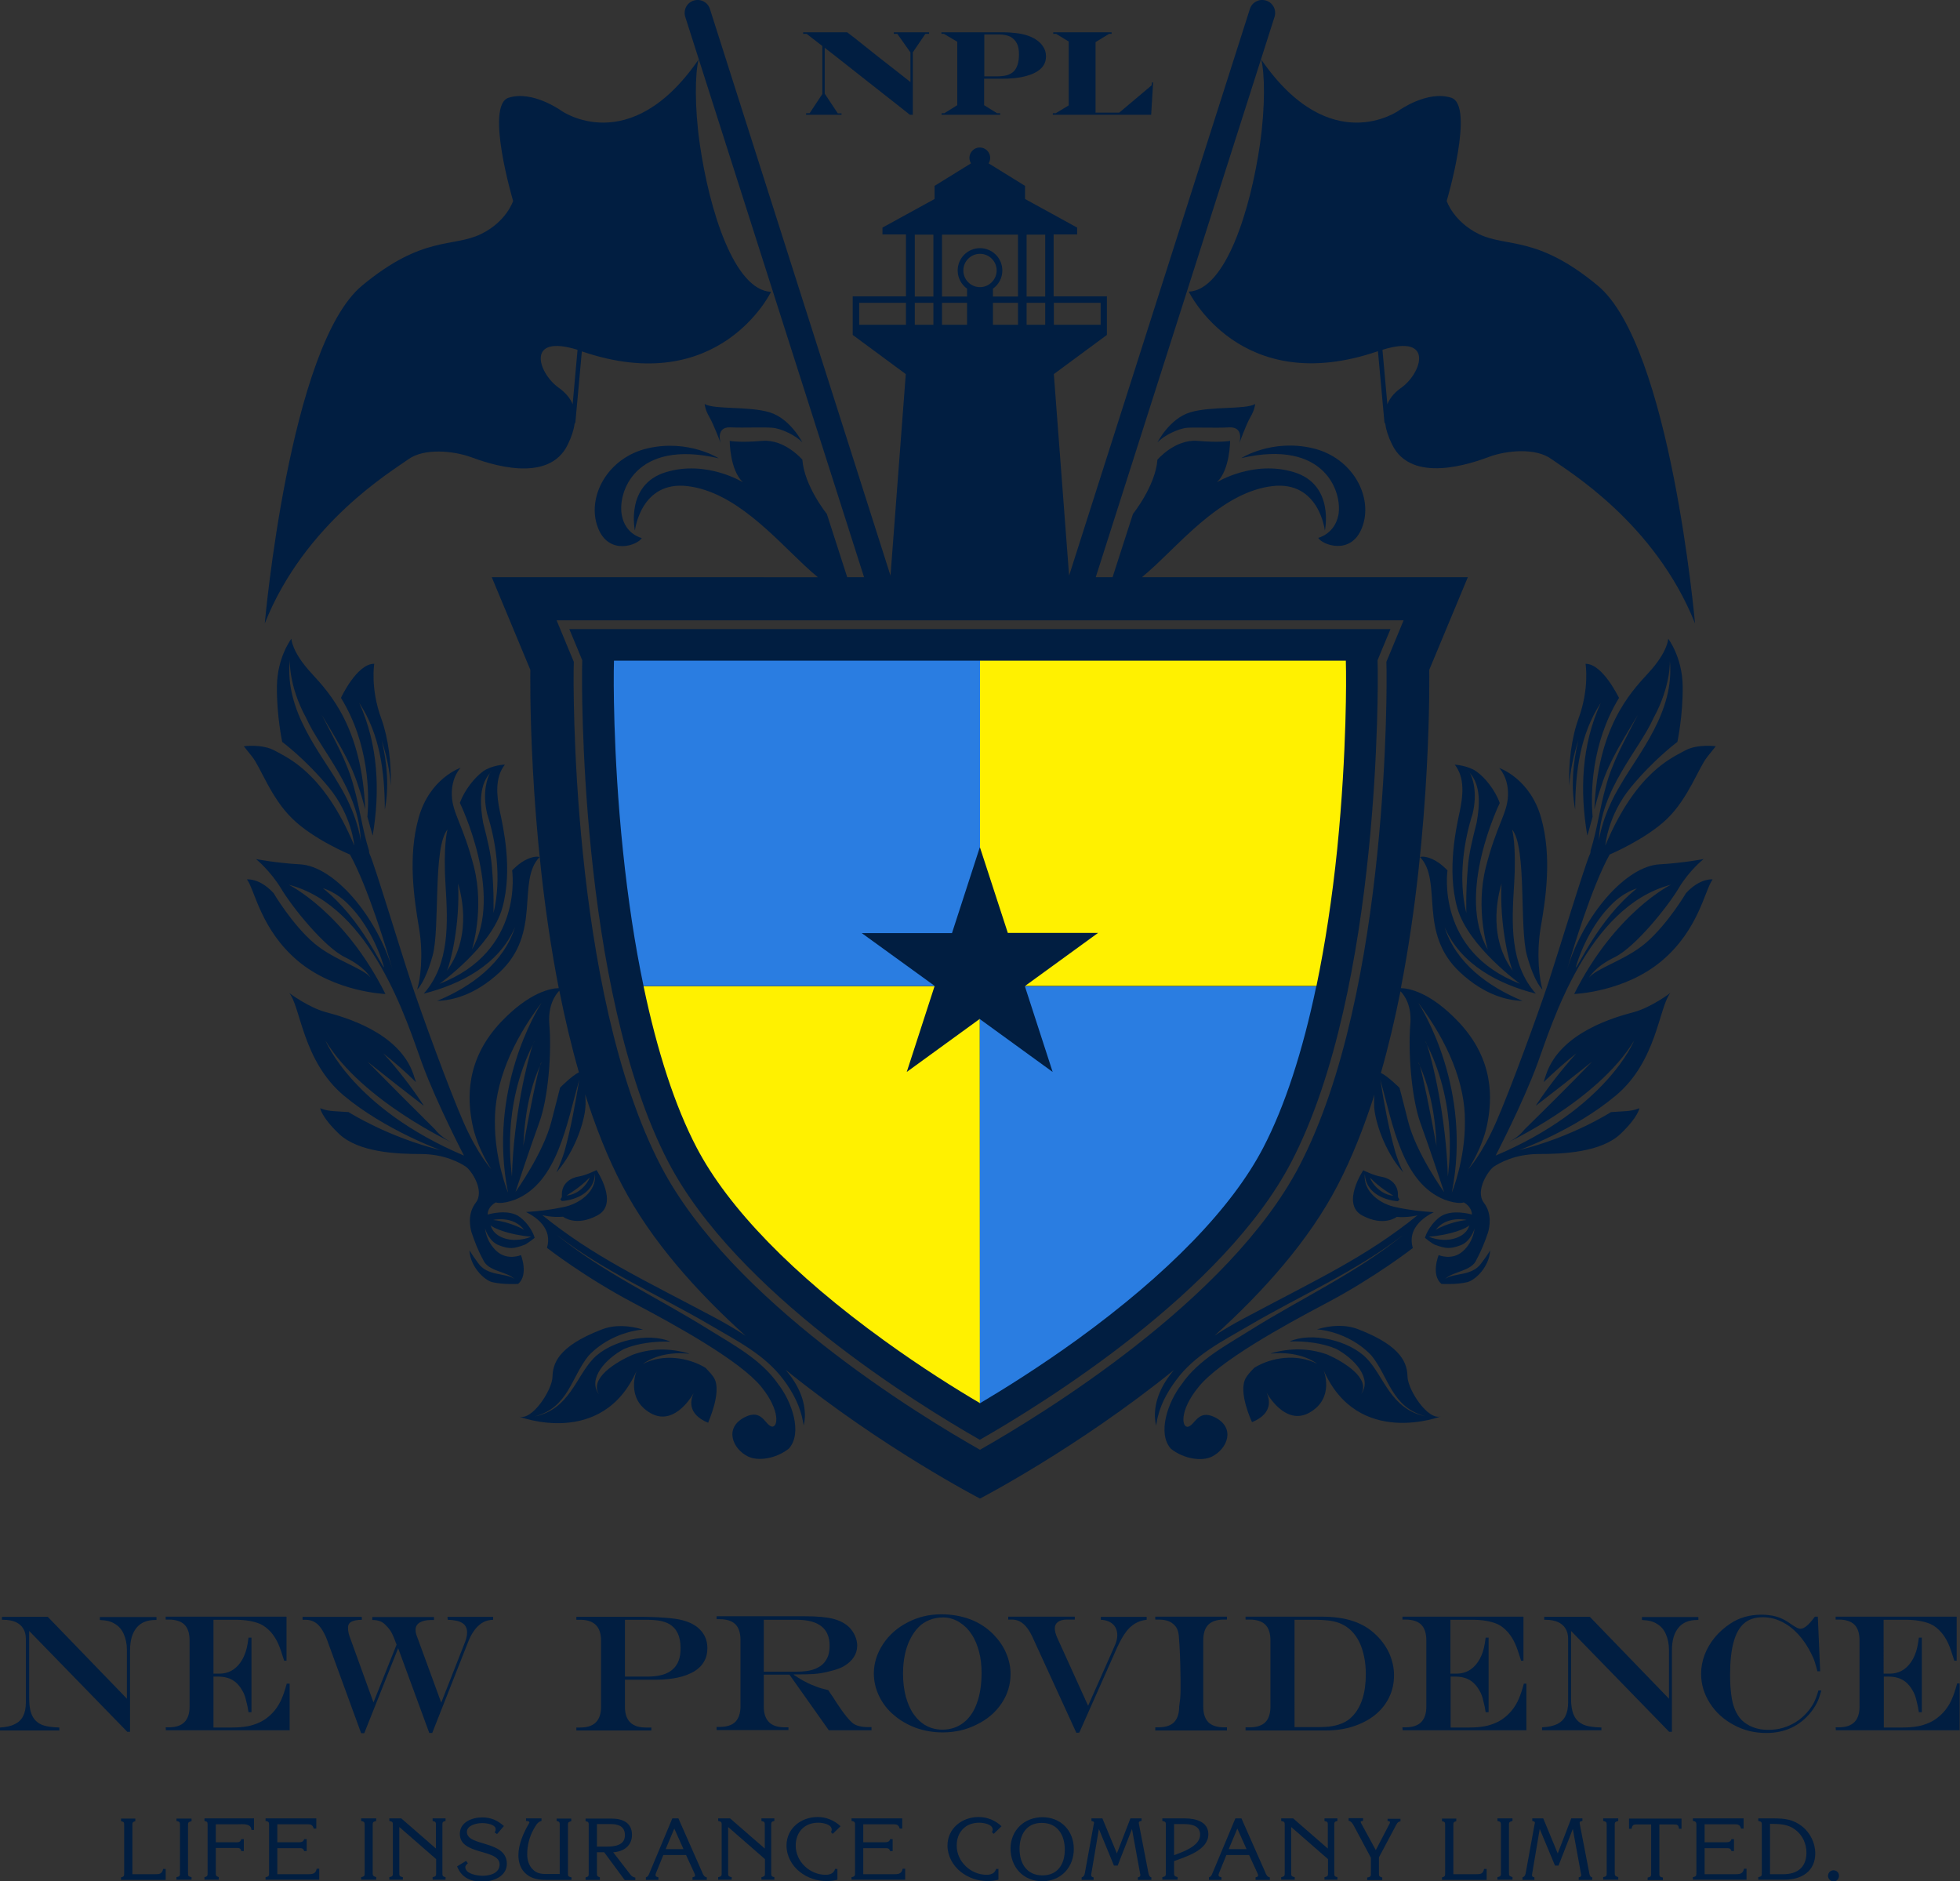 <?xml version="1.0" encoding="utf-8"?>
<!-- Generator: Adobe Illustrator 22.1.0, SVG Export Plug-In . SVG Version: 6.00 Build 0)  -->
<svg version="1.2" baseProfile="tiny" xmlns="http://www.w3.org/2000/svg" xmlns:xlink="http://www.w3.org/1999/xlink" x="0px"
	 y="0px" viewBox="0 0 100.08 96.05" xml:space="preserve">
<rect x="0" y="0" width="100.08" height="96.05" fill="#333333" stroke="none"/>
<g id="original_logo" display="none">
</g>
<g id="new_logo__x28_design_x29_" display="none">
</g>
<g id="new_logo__x28_partially_outlined_and_merged_x29_" display="none">
	<g display="inline">
		
			<line fill="none" stroke="#011E41" stroke-width="1.304" stroke-linecap="round" stroke-miterlimit="10" x1="35.73" y1="0.41" x2="45.06" y2="29.66"/>
		<path fill="#011E41" d="M13.91,31.2c0,0,1.24-13.99,4.91-17.04c3.07-2.55,4.58-1.91,6-2.6c1.29-0.63,1.62-1.67,1.62-1.67
			S25,5.07,26.2,4.68s2.64,0.64,2.64,0.64s3.46,2.49,6.94-2.57C35.6,3.46,35.57,5.13,35.84,7c0.48,3.37,1.75,7.38,3.59,7.46
			c0,0-2.6,5.4-9.57,2.99c-2.84-0.98-2.21,1.09-1.15,1.84c0.68,0.48,1.23,1.28,0.47,2.87c-0.98,2.04-4.05,0.94-4.88,0.64
			c-0.9-0.33-2.37-0.47-3.16,0.1S15.93,26.11,13.91,31.2z"/>
		
			<line fill="none" stroke="#011E41" stroke-width="1.304" stroke-linecap="round" stroke-miterlimit="10" x1="64.2" y1="0.41" x2="54.87" y2="29.66"/>
		<path fill="#011E41" d="M86.03,31.2c0,0-1.24-13.99-4.91-17.04c-3.07-2.55-4.58-1.91-6-2.6c-1.29-0.63-1.62-1.67-1.62-1.67
			s1.43-4.81,0.23-5.2s-2.64,0.64-2.64,0.64s-3.46,2.49-6.94-2.57c0.18,0.7,0.21,2.37-0.06,4.24c-0.48,3.37-1.75,7.38-3.59,7.46
			c0,0,2.6,5.4,9.57,2.99c2.84-0.98,2.21,1.09,1.15,1.84c-0.68,0.48-1.23,1.28-0.47,2.87c0.98,2.04,4.05,0.94,4.88,0.64
			c0.9-0.33,2.37-0.47,3.16,0.1S84.01,26.11,86.03,31.2z"/>
		<path fill="#011E41" d="M36.89,22.11c0,0-0.27-0.84,0.49-0.81c0.76,0.03,1.66-0.02,2.12,0.02c0.46,0.03,1.2,0.39,1.52,0.74
			c0,0-0.6-1.2-1.66-1.52c-1.06-0.32-2.75-0.13-3.27-0.41c0,0,0.02,0.28,0.24,0.65C36.54,21.15,36.89,22.11,36.89,22.11z"/>
		<path fill="#011E41" d="M42.24,25.68c0,0-1.14-1.41-1.23-2.73c0,0-0.88-1.04-2.02-0.95c-1.14,0.09-1.64,0-1.64,0s0,1.45,0.66,2.08
			c0,0-1.83-1.14-3.89-0.51c-2.05,0.63-1.55,2.94-1.55,2.94s0.28-2.53,2.65-2.24c2.37,0.28,4.33,2.53,5.88,3.98
			c0.63,0.59,1.35,1.19,2.16,1.69c0-0.34,0.02-1.03,0.02-1.03L42.24,25.68z"/>
		<path fill="#011E41" d="M26.82,61.15c-0.59-0.46-1.64-0.14-1.64-0.14c0.01-0.42,0.41-0.61,0.41-0.61s0.27,0.12,0.97-0.14
			c2.14-0.86,2.6-3.82,3.24-6.04c-0.2,1.22-0.42,2.42-0.75,3.62c-0.11,0.35-0.25,0.7-0.41,1.04c0.97-1.1,1.41-2.6,1.46-3.27
			c0.06-0.85-0.21-1.81-0.21-1.81c-0.31,0.01-1.08,0.79-1.08,0.79s-0.14,0.54-0.43,1.69c-0.41,1.61-1.82,3.58-1.82,3.58
			s0.72-2.2,1.19-3.48c0.47-1.29,0.63-3.61,0.52-4.94c-0.11-1.34,0.64-1.83,0.64-1.83s-1.24-0.23-3.06,1.69
			c-1.83,1.92-1.7,3.93-1.45,5.16c0.25,1.23,0.96,2.27,0.96,2.27s-0.68-0.73-1.4-2.37c-0.72-1.63-2.1-5.43-2.63-7
			c-0.52-1.57-1.91-6.13-2.11-6.51c-0.03-0.06-0.04-0.13-0.04-0.2c-0.34-1.07-0.46-2.15-0.76-3.19c-0.33-1.28-1.01-2.46-1.62-3.64
			c0.67,1.15,1.42,2.27,1.84,3.57c0.13,0.39,0.25,0.79,0.35,1.19c-0.18-4.11-1.77-5.84-2.71-6.85c-1.02-1.09-1.02-1.75-1.02-1.75
			s-0.71,0.92-0.73,2.39c-0.02,1.47,0.27,2.82,0.27,2.82s1.17,0.86,2.34,2.28c1.17,1.42,1.29,2.94,1.29,2.94
			c-1.55-3.7-3.37-4.42-4-4.78c-0.63-0.35-1.57-0.23-1.57-0.23s0,0,0.43,0.54c0.43,0.54,0.95,2.08,2.02,3.12
			c1.07,1.04,2.9,1.81,2.9,1.81c0.91,1.65,1.85,4.77,2.14,5.78c-0.83-2.74-2.96-5.2-4.66-5.3c-1.22-0.07-2.22-0.26-2.22-0.26
			s0.71,0.57,1.26,1.48c0.55,0.91,2.18,2.95,3.22,3.47c1.04,0.52,1.3,1.04,1.3,1.04c-0.32-0.47-1.84-0.89-2.85-1.75
			c-1.12-0.95-2.04-2.51-2.04-2.51c-0.73-0.78-1.34-0.69-1.34-0.69c0.4,0.52,0.69,2.52,2.57,4.11c1.87,1.58,4.41,1.67,4.41,1.67
			c-2.07-4.14-4.87-5.51-4.87-5.51c4.22,1.1,6,7.01,6.73,9.01c0.73,2,2.12,4.65,2.12,4.65c-5.62-2.38-6.98-5.8-6.98-5.8
			c1.85,3.07,6.49,5.2,6.49,5.2c-0.45-0.21-0.74-0.43-0.96-0.72c-1.14-1.13-2.28-2.27-3.4-3.42c0.94,0.75,1.88,1.49,2.83,2.22
			c0-0.01-0.01-0.02-0.01-0.03c-0.6-0.91-1.28-1.79-2.02-2.61c0.57,0.45,1.12,0.94,1.65,1.45c-0.04-0.12-0.08-0.26-0.13-0.39
			c-0.73-2.14-3.52-2.89-4.41-3.13c-0.89-0.24-1.86-0.97-1.86-0.97c0.59,0.71,0.67,3.43,2.76,5.17c2.09,1.74,4.87,2.74,4.87,2.74
			c-2.67-0.66-4.63-1.92-4.63-1.92s-0.5-0.03-0.77-0.05c-0.42-0.03-0.66-0.15-0.66-0.15s0.05,0.43,0.95,1.29
			c0.99,0.94,2.92,1.02,4.13,1.02c1.21,0,2.01,0.47,2.27,0.64c0.26,0.18,0.97,1.2,0.5,1.82c-0.42,0.55-0.29,1.23-0.21,1.5
			c0.16,0.47,0.34,0.93,0.57,1.35c0.25,0.62,1.17,0.58,1.59,0.99c-0.44-0.32-1.36-0.11-1.84-0.81c-0.16-0.21-0.3-0.42-0.43-0.63
			c0.05,0.85,0.76,1.5,1.14,1.6c0.56,0.14,1.31,0.09,1.31,0.09c0.54-0.47,0.14-1.45,0.14-1.45s-0.68,0.29-1.23-0.19
			c-0.54-0.49-0.58-1.14-0.58-1.14s0.18,0.64,0.7,0.84c0.53,0.2,0.73,0.18,1.28-0.02c0.16-0.06,0.52-0.36,0.52-0.36
			S27.4,61.62,26.82,61.15z M26.37,59.1c0-0.01,0-0.02,0-0.03c-0.02-0.34-0.55-3.44,1.06-6.65c0.04-0.11,0.07-0.17,0.08-0.17
			c-0.03,0.06-0.06,0.11-0.08,0.17c-0.26,0.71-0.97,3.62-1.06,6.65C26.37,59.09,26.37,59.1,26.37,59.1z M27.78,53.5
			c-0.17,0.53-0.51,2.27-0.84,4.04c0,0.04-0.01,0.05-0.01,0.05c0-0.02,0.01-0.03,0.01-0.05C26.97,57.2,26.99,55.26,27.78,53.5
			c0.03-0.11,0.06-0.17,0.08-0.17C27.83,53.38,27.81,53.44,27.78,53.5z M27.87,50.3c0.01-0.02,0.02-0.03,0.02-0.03
			C27.88,50.28,27.88,50.29,27.87,50.3c-0.23,0.36-2.74,4.38-1.7,9.58c0,0.01-0.68-1.67-0.66-3.59
			C25.49,54.4,26.35,52.29,27.87,50.3z M18.75,42.19c0-0.01,0-0.02,0-0.03c-0.02-0.19-0.21-1.4-1.1-2.86
			c-0.88-1.54-2.75-3.68-2.47-6.27c0-0.01-0.08,1.28,0.82,2.93c0.73,1.64,2.68,3.58,2.75,6.2C18.75,42.17,18.75,42.19,18.75,42.19z
			 M16.84,44.54c-0.01,0,0.67,0.16,1.35,0.89c0.69,0.7,1.36,1.85,1.73,3.09C19.83,48.58,18.82,46.12,16.84,44.54z M26.99,61.77
			c-0.01-0.02-0.71-0.41-1.56-0.5C25.37,61.27,26.42,61.01,26.99,61.77z M26.62,62.26c-0.39,0.03-1.17-0.12-1.33-0.74
			c0.09,0.14,0.94,0.5,2.05,0.58C27.34,62.1,27.06,62.24,26.62,62.26z"/>
		<path fill="#011E41" d="M36.7,66.25c-3.8-2.03-6.15-3.09-8.79-5.21c0,0,0.48,0.13,1.05,0.08c0,0,0.64,0.52,1.74-0.07
			c1.09-0.59-0.05-2.28-0.05-2.28s-0.53,0.26-0.91,0.32c-0.38,0.06-0.87,0.33-0.84,0.96c0.01,0.11-0.03,0.11-0.08,0.19
			c0.02,0,0.06,0.08,0.09,0.08c0.75-0.06,1.63-0.47,1.66-1.38c0.1,0.91-0.81,1.54-1.6,1.69c-0.63,0.14-1.25,0.21-1.88,0.25
			c0.54,0.26,1.34,0.84,1.06,1.81c0,0,1.89,1.48,4.38,2.79c2.21,1.17,5.36,2.91,6.42,4.21c1.01,1.23,0.85,2.11,0.52,2.01
			c-0.33-0.1-0.49-0.89-1.31-0.49c-1.1,0.53-0.65,1.61,0.13,2c0.5,0.25,1.4,0.13,2.07-0.39c0.7-0.78,0.16-2.36-0.54-3.26
			c-0.84-1.22-2.22-1.95-3.5-2.75c-2.55-1.6-5.35-2.88-7.68-4.79c2.37,1.84,5.2,3.06,7.8,4.59c1.29,0.76,2.72,1.46,3.66,2.74
			c0.46,0.62,0.84,1.33,0.97,2.13c0.01,0.05,0.02,0.1,0.03,0.16c0.03-0.14,0.05-0.28,0.06-0.43C41.19,69.39,39.44,67.72,36.7,66.25z
			 M29.12,60.03c0.01-0.02,0.65-0.36,1.15-0.9C30.33,59.12,29.95,59.95,29.12,60.03z"/>
		<path fill="#011E41" d="M63.04,22.11c0,0,0.27-0.84-0.49-0.81c-0.76,0.03-1.66-0.02-2.12,0.02c-0.46,0.03-1.2,0.39-1.52,0.74
			c0,0,0.6-1.2,1.66-1.52c1.06-0.32,2.75-0.13,3.27-0.41c0,0-0.02,0.28-0.24,0.65C63.39,21.15,63.04,22.11,63.04,22.11z"/>
		<path fill="#011E41" d="M57.69,25.68c0,0,1.14-1.41,1.23-2.73c0,0,0.88-1.04,2.02-0.95c1.14,0.09,1.64,0,1.64,0s0,1.45-0.66,2.08
			c0,0,1.83-1.14,3.89-0.51c2.05,0.63,1.55,2.94,1.55,2.94s-0.28-2.53-2.65-2.24c-2.37,0.28-4.33,2.53-5.88,3.98
			c-0.63,0.59-1.35,1.19-2.16,1.69c0-0.34-0.02-1.03-0.02-1.03L57.69,25.68z"/>
		<path fill="#011E41" d="M67.02,26.87c0,0,0.83-0.18,1.01-1.15c0.21-1.12-0.66-3.84-4.9-2.86c0,0,1.53-0.98,3.58-0.51
			c2.05,0.47,3.09,2.49,2.51,4C68.68,27.79,67.21,27.22,67.02,26.87z"/>
		<path fill="#011E41" d="M72.38,62.19c0,0,0.36,0.3,0.52,0.36c0.55,0.19,0.75,0.21,1.28,0.02c0.53-0.2,0.7-0.84,0.7-0.84
			s-0.04,0.65-0.58,1.14c-0.54,0.49-1.23,0.19-1.23,0.19s-0.4,0.99,0.14,1.45c0,0,0.75,0.05,1.31-0.09c0.39-0.1,1.1-0.75,1.14-1.6
			c-0.13,0.22-0.27,0.43-0.43,0.63c-0.48,0.69-1.4,0.48-1.84,0.81c0.42-0.41,1.34-0.37,1.59-0.99c0.23-0.42,0.41-0.88,0.57-1.35
			c0.08-0.27,0.21-0.95-0.21-1.5c-0.47-0.62,0.23-1.64,0.5-1.82c0.26-0.18,1.07-0.65,2.27-0.64c1.21,0,3.14-0.08,4.13-1.02
			c0.9-0.86,0.95-1.29,0.95-1.29s-0.25,0.12-0.66,0.15c-0.26,0.02-0.77,0.05-0.77,0.05s-1.96,1.26-4.63,1.92c0,0,2.78-1,4.87-2.74
			c2.09-1.74,2.17-4.46,2.76-5.17c0,0-0.97,0.73-1.86,0.97c-0.89,0.24-3.68,0.99-4.41,3.13c-0.05,0.14-0.09,0.27-0.13,0.39
			c0.53-0.51,1.08-0.99,1.65-1.45c-0.75,0.82-1.42,1.7-2.02,2.61c0,0.01-0.01,0.02-0.01,0.03c0.95-0.73,1.9-1.47,2.83-2.22
			c-1.12,1.15-2.26,2.29-3.4,3.42c-0.22,0.29-0.52,0.51-0.96,0.72c0,0,4.64-2.13,6.49-5.2c0,0-1.36,3.42-6.98,5.8
			c0,0,1.38-2.65,2.12-4.65c0.73-1.99,2.51-7.9,6.73-9.01c0,0-2.81,1.37-4.87,5.51c0,0,2.54-0.09,4.41-1.67
			c1.87-1.58,2.17-3.59,2.57-4.11c0,0-0.62-0.09-1.34,0.69c0,0-0.92,1.56-2.04,2.51c-1.01,0.86-2.53,1.28-2.85,1.75
			c0,0,0.25-0.52,1.29-1.04c1.04-0.52,2.67-2.56,3.22-3.47c0.55-0.91,1.26-1.48,1.26-1.48s-1,0.2-2.22,0.26
			c-1.7,0.09-3.83,2.56-4.66,5.3c0.29-1.01,1.23-4.14,2.14-5.78c0,0,1.83-0.77,2.9-1.81c1.07-1.04,1.59-2.59,2.02-3.12
			c0.43-0.54,0.43-0.54,0.43-0.54s-0.94-0.13-1.57,0.23c-0.63,0.35-2.44,1.07-4,4.78c0,0,0.12-1.52,1.29-2.94
			c1.17-1.42,2.34-2.28,2.34-2.28s0.29-1.34,0.27-2.82c-0.02-1.47-0.73-2.39-0.73-2.39s0,0.66-1.02,1.75
			c-0.94,1.01-2.53,2.75-2.71,6.85c0.11-0.4,0.22-0.8,0.35-1.19c0.41-1.3,1.17-2.43,1.84-3.57c-0.6,1.18-1.29,2.36-1.62,3.64
			c-0.3,1.04-0.42,2.12-0.76,3.19c0,0.07-0.01,0.13-0.04,0.2c-0.2,0.38-1.59,4.94-2.11,6.51c-0.52,1.57-1.9,5.36-2.63,7
			c-0.72,1.64-1.4,2.37-1.4,2.37s0.71-1.04,0.96-2.27c0.25-1.23,0.38-3.24-1.45-5.16c-1.83-1.92-3.06-1.69-3.06-1.69
			s0.75,0.5,0.64,1.83c-0.11,1.34,0.04,3.65,0.52,4.94c0.47,1.29,1.19,3.48,1.19,3.48s-1.42-1.97-1.82-3.58
			c-0.29-1.15-0.43-1.69-0.43-1.69s-0.77-0.78-1.08-0.79c0,0-0.27,0.97-0.21,1.81c0.05,0.67,0.49,2.17,1.46,3.27
			c-0.16-0.34-0.3-0.7-0.41-1.04c-0.33-1.2-0.55-2.4-0.75-3.62c0.63,2.23,1.09,5.18,3.24,6.04c0.7,0.26,0.97,0.14,0.97,0.14
			s0.4,0.19,0.41,0.61c0,0-1.05-0.32-1.64,0.14C72.53,61.62,72.38,62.19,72.38,62.19z M73.56,59.07c-0.08-3.04-0.8-5.94-1.06-6.65
			c-0.03-0.06-0.05-0.11-0.08-0.17c0.01,0,0.04,0.06,0.08,0.17C74.11,55.64,73.58,58.74,73.56,59.07c0,0.01,0,0.02,0,0.03
			C73.56,59.1,73.56,59.09,73.56,59.07z M72.07,53.33c0.02,0,0.04,0.06,0.08,0.17c0.79,1.76,0.81,3.7,0.84,4.04
			c0,0.02,0.01,0.03,0.01,0.05c0,0-0.01-0.02-0.01-0.05c-0.33-1.77-0.68-3.51-0.84-4.04C72.12,53.44,72.1,53.38,72.07,53.33z
			 M74.42,56.29c0.02,1.92-0.67,3.6-0.66,3.59c1.04-5.2-1.47-9.22-1.7-9.58c-0.01-0.01-0.01-0.02-0.02-0.03c0,0,0.01,0.01,0.02,0.03
			C73.58,52.29,74.44,54.4,74.42,56.29z M81.18,42.16c0.07-2.62,2.02-4.57,2.75-6.2c0.9-1.64,0.83-2.94,0.82-2.93
			c0.28,2.58-1.59,4.73-2.47,6.27C81.39,40.75,81.2,41.97,81.18,42.16c0,0.01,0,0.02,0,0.03C81.18,42.19,81.18,42.17,81.18,42.16z
			 M80.01,48.52c0.37-1.24,1.04-2.39,1.73-3.09c0.68-0.73,1.37-0.89,1.35-0.89C81.11,46.12,80.1,48.58,80.01,48.52z M74.5,61.27
			c-0.85,0.09-1.56,0.48-1.56,0.5C73.51,61.01,74.56,61.27,74.5,61.27z M72.59,62.1c1.11-0.08,1.96-0.44,2.05-0.58
			c-0.16,0.62-0.94,0.78-1.33,0.74C72.87,62.24,72.59,62.1,72.59,62.1z"/>
		<path fill="#011E41" d="M58.79,71.2c0,0.15,0.03,0.29,0.06,0.43c0.01-0.05,0.02-0.11,0.03-0.16c0.13-0.8,0.51-1.51,0.97-2.13
			c0.94-1.28,2.37-1.98,3.66-2.74c2.6-1.53,5.43-2.75,7.8-4.59c-2.33,1.91-5.13,3.19-7.68,4.79c-1.27,0.8-2.65,1.52-3.5,2.75
			c-0.7,0.9-1.24,2.49-0.54,3.26c0.66,0.52,1.57,0.64,2.07,0.39c0.78-0.39,1.23-1.47,0.13-2c-0.82-0.4-0.98,0.38-1.31,0.49
			c-0.33,0.1-0.49-0.78,0.52-2.01c1.06-1.29,4.21-3.04,6.42-4.21c2.49-1.31,4.38-2.79,4.38-2.79c-0.29-0.97,0.52-1.54,1.06-1.81
			c-0.63-0.04-1.25-0.11-1.88-0.25c-0.79-0.14-1.71-0.78-1.6-1.69c0.03,0.92,0.91,1.32,1.66,1.38c0.02,0,0.06-0.08,0.09-0.08
			c-0.04-0.08-0.08-0.09-0.08-0.19c0.03-0.62-0.46-0.9-0.84-0.96c-0.38-0.06-0.91-0.32-0.91-0.32s-1.14,1.69-0.05,2.28
			c1.09,0.59,1.74,0.07,1.74,0.07c0.57,0.05,1.05-0.08,1.05-0.08c-2.64,2.13-4.99,3.19-8.79,5.21
			C60.49,67.72,58.74,69.39,58.79,71.2z M69.65,59.14c0.51,0.53,1.15,0.87,1.15,0.9C69.98,59.95,69.6,59.12,69.65,59.14z"/>
		<path fill="#011E41" d="M36.26,71.46c0,0,0.72-1.51,0.31-2.22c-0.07-0.12-0.23-0.31-0.44-0.52C35.28,68.2,34,68,32.96,68.52
			c0.62-0.45,1.48-0.61,2.34-0.52c-0.01-0.01-0.02-0.01-0.03-0.02c-0.94-0.27-1.88-0.27-2.82,0.06c-0.84,0.37-2.19,1.19-1.7,1.99
			c-0.59-0.8,0.36-1.8,1.26-2.28c0.68-0.3,1.59-0.41,2.35-0.38c-1.09-0.49-3-0.05-3.88,0.85c-0.89,0.92-1.22,2.58-2.98,2.92
			c1.72-0.45,1.85-2,2.73-3.07c0.65-0.69,1.65-1.2,2.74-1.31c-0.71-0.21-1.43-0.26-2.09,0c-2.25,0.87-2.46,1.75-2.47,2.4
			c-0.02,0.64-1.03,2.23-1.7,1.99c0,0,4.2,1.63,5.94-2.31c0,0-0.6,1.4,0.7,2.14c1.1,0.63,1.94-0.62,2.17-1.01
			C35.39,70.26,35.15,71.01,36.26,71.46z"/>
		<path fill="#011E41" d="M63.68,71.46c0,0-0.72-1.51-0.31-2.22c0.07-0.12,0.23-0.31,0.44-0.52c0.85-0.53,2.13-0.73,3.17-0.2
			c-0.62-0.45-1.48-0.61-2.34-0.52c0.01-0.01,0.02-0.01,0.03-0.02c0.94-0.27,1.88-0.27,2.82,0.06c0.84,0.37,2.19,1.19,1.7,1.99
			c0.59-0.8-0.36-1.8-1.26-2.28c-0.68-0.3-1.59-0.41-2.35-0.38c1.09-0.49,3-0.05,3.88,0.85c0.89,0.92,1.22,2.58,2.98,2.92
			c-1.72-0.45-1.85-2-2.73-3.07c-0.65-0.69-1.65-1.2-2.74-1.31c0.71-0.21,1.43-0.26,2.09,0c2.25,0.87,2.46,1.75,2.47,2.4
			c0.02,0.64,1.03,2.23,1.7,1.99c0,0-4.2,1.63-5.94-2.31c0,0,0.6,1.4-0.7,2.14c-1.1,0.63-1.94-0.62-2.17-1.01
			C64.55,70.26,64.79,71.01,63.68,71.46z"/>
		<path fill="#011E41" d="M74.57,28.86H25.35l1.95,4.68c0,0-0.29,16.55,4.65,26.02c4.61,8.84,18.01,15.77,18.01,15.77
			s13.4-6.93,18.01-15.77c4.94-9.46,4.65-26.02,4.65-26.02L74.57,28.86L74.57,28.86z"/>
		<path fill="#FFFFFF" d="M71.31,31.04h-42.7l0.69,1.66l0.18,0.42l-0.01,0.45c0,0.16-0.21,16.12,4.4,24.98
			c3.54,6.78,12.99,12.54,16.09,14.29c3.1-1.76,12.55-7.52,16.09-14.29c4.62-8.86,4.41-24.82,4.4-24.98l-0.01-0.45l0.17-0.42
			L71.31,31.04z M70.22,32.53l-0.21,0.5l0.01,0.54c0,0.16,0.21,16.01-4.36,24.77c-3.41,6.53-12.44,12.13-15.7,13.99
			c-3.27-1.87-12.29-7.47-15.7-13.99c-4.57-8.76-4.36-24.61-4.36-24.77l0.01-0.55l-0.21-0.5l-0.44-1.06h41.4L70.22,32.53z"/>
		<g>
			<path fill="#011E41" d="M-0.09,81.27h2.3l3.99,4.13v-2.47c0-0.3-0.05-0.56-0.15-0.79c-0.1-0.23-0.25-0.4-0.45-0.52
				c-0.1-0.07-0.21-0.11-0.31-0.14c-0.11-0.03-0.25-0.05-0.44-0.06v-0.15h2.84v0.15H7.62c-0.41,0-0.73,0.13-0.94,0.39
				c-0.22,0.26-0.32,0.64-0.32,1.15v4.1H6.22l-4.95-5.09v3.41c0,0.33,0.04,0.6,0.12,0.79c0.08,0.2,0.21,0.35,0.39,0.47
				c0.14,0.09,0.32,0.14,0.53,0.17c0.12,0.02,0.28,0.03,0.49,0.04V87H-0.2v-0.15c0.31-0.02,0.56-0.07,0.75-0.16
				c0.19-0.09,0.33-0.23,0.43-0.41s0.14-0.4,0.14-0.67v-3.24c0-0.2-0.04-0.37-0.13-0.51c-0.09-0.14-0.22-0.25-0.39-0.32
				s-0.38-0.11-0.62-0.11h-0.07V81.27z"/>
			<path fill="#011E41" d="M8.15,81.27h6.1v2.22h-0.12c-0.11-0.39-0.21-0.68-0.3-0.87s-0.2-0.38-0.35-0.55
				c-0.17-0.21-0.36-0.35-0.56-0.44c-0.34-0.14-0.75-0.21-1.23-0.21h-1.13v2.73h0.3c0.45,0,0.81-0.19,1.08-0.58
				c0.14-0.2,0.24-0.44,0.3-0.71c0.03-0.12,0.06-0.29,0.09-0.52h0.14v3.76h-0.14c-0.03-0.2-0.07-0.39-0.12-0.57
				c-0.04-0.18-0.1-0.32-0.15-0.44c-0.06-0.11-0.13-0.22-0.22-0.34c-0.25-0.3-0.6-0.46-1.05-0.46h-0.24v2.57h0.94
				c0.28,0,0.53-0.02,0.75-0.06c0.22-0.04,0.42-0.1,0.6-0.18s0.34-0.19,0.5-0.33c0.27-0.23,0.48-0.51,0.62-0.85
				c0.08-0.19,0.17-0.46,0.27-0.79h0.15V87H8.16l-0.01-0.15h0.16c0.69,0,1.04-0.35,1.04-1.05v-3.34c0-0.36-0.08-0.62-0.25-0.79
				c-0.17-0.17-0.43-0.25-0.79-0.25H8.15V81.27z"/>
			<path fill="#011E41" d="M15.33,81.27h2.98l0.01,0.15c-0.24,0-0.42,0.04-0.54,0.1c-0.11,0.06-0.17,0.16-0.17,0.3
				c0,0.13,0.02,0.27,0.07,0.41l1.21,3.35l1.17-2.91c-0.1-0.28-0.18-0.48-0.25-0.62s-0.17-0.25-0.28-0.36
				c-0.1-0.1-0.2-0.18-0.31-0.22s-0.23-0.06-0.38-0.06v-0.15h3.11v0.15h-0.15c-0.25,0-0.44,0.04-0.57,0.12
				c-0.14,0.08-0.21,0.2-0.21,0.36c0,0.11,0.02,0.21,0.06,0.3l1.24,3.37l1.21-3.09c0.06-0.17,0.09-0.32,0.09-0.45
				c0-0.21-0.08-0.36-0.24-0.46s-0.41-0.16-0.74-0.16l-0.01-0.15h2.3v0.15c-0.15,0.01-0.28,0.03-0.37,0.07
				c-0.09,0.04-0.2,0.1-0.31,0.18c-0.23,0.18-0.42,0.47-0.59,0.87l-1.8,4.58h-0.15l-1.57-4.27l-1.71,4.27h-0.16l-1.66-4.54
				c-0.15-0.41-0.31-0.71-0.49-0.9c-0.18-0.18-0.4-0.27-0.66-0.27h-0.14V81.27z"/>
			<path fill="#011E41" d="M29.14,81.27h3.42c0.2,0,0.42,0.01,0.67,0.02c0.24,0.01,0.46,0.03,0.65,0.05s0.35,0.04,0.48,0.07
				c0.45,0.1,0.8,0.27,1.04,0.52c0.24,0.25,0.36,0.55,0.36,0.92c0,0.25-0.06,0.48-0.17,0.67c-0.12,0.2-0.28,0.36-0.51,0.5
				c-0.22,0.14-0.5,0.24-0.82,0.31c-0.32,0.07-0.69,0.11-1.09,0.11h-1.57v1.36c0,0.7,0.35,1.05,1.04,1.05h0.29V87h-3.78v-0.15h0.2
				c0.69,0,1.04-0.35,1.04-1.05v-3.34c0-0.7-0.35-1.04-1.04-1.04h-0.19V81.27z M31.59,81.42v2.86h1.15c0.57,0,0.99-0.12,1.26-0.35
				c0.27-0.23,0.41-0.6,0.41-1.09c0-0.57-0.19-0.97-0.56-1.19c-0.13-0.08-0.29-0.14-0.47-0.17s-0.41-0.05-0.67-0.05H31.59z"/>
			<path fill="#011E41" d="M40.2,84.19h-1.29v1.6c0,0.35,0.09,0.61,0.26,0.78c0.17,0.17,0.43,0.26,0.78,0.26h0.17V87h-3.62v-0.16
				h0.16c0.35,0,0.62-0.09,0.79-0.26c0.17-0.17,0.26-0.43,0.26-0.79v-3.34c0-0.36-0.08-0.62-0.25-0.79
				c-0.17-0.17-0.43-0.25-0.79-0.25h-0.16v-0.15h4.45c0.6,0,1.08,0.04,1.43,0.13c0.35,0.09,0.63,0.24,0.83,0.44
				c0.12,0.12,0.21,0.26,0.28,0.42c0.07,0.16,0.1,0.32,0.1,0.48c0,0.43-0.22,0.78-0.67,1.04c-0.17,0.09-0.39,0.17-0.68,0.24
				c-0.29,0.07-0.57,0.12-0.86,0.14c-0.22,0.02-0.55,0.02-0.99,0.02v0.02c0.22,0.14,0.42,0.26,0.6,0.35
				c0.18,0.09,0.36,0.17,0.54,0.24c0.18,0.06,0.39,0.12,0.62,0.17l0.13,0.21c0.09,0.13,0.16,0.23,0.2,0.3
				c0.04,0.07,0.09,0.14,0.15,0.23c0.15,0.23,0.3,0.43,0.44,0.61c0.14,0.17,0.25,0.29,0.34,0.36c0.18,0.12,0.43,0.18,0.76,0.18h0.16
				V87h-2.15L40.2,84.19z M38.92,84.04h1.63c0.39,0,0.7-0.05,0.95-0.14c0.25-0.09,0.43-0.24,0.55-0.43s0.18-0.44,0.18-0.75
				c0-0.87-0.55-1.31-1.66-1.31h-1.66V84.04z"/>
			<path fill="#011E41" d="M47.86,81.15c0.54,0,1.03,0.09,1.47,0.26c0.45,0.17,0.83,0.42,1.16,0.75c0.28,0.28,0.49,0.59,0.64,0.93
				c0.15,0.34,0.23,0.69,0.23,1.05c0,0.54-0.15,1.04-0.46,1.49c-0.3,0.45-0.72,0.81-1.24,1.08c-0.52,0.27-1.1,0.4-1.72,0.4
				c-0.48,0-0.92-0.08-1.34-0.23c-0.42-0.15-0.79-0.36-1.11-0.64c-0.32-0.27-0.57-0.6-0.75-0.96c-0.18-0.37-0.27-0.75-0.27-1.15
				c0-0.53,0.15-1.03,0.46-1.49c0.31-0.46,0.72-0.82,1.24-1.09C46.69,81.29,47.26,81.15,47.86,81.15z M47.97,81.3
				c-0.25,0-0.48,0.04-0.7,0.13c-0.22,0.09-0.41,0.21-0.56,0.37c-0.16,0.17-0.3,0.38-0.42,0.61s-0.2,0.5-0.26,0.79
				c-0.06,0.29-0.09,0.61-0.09,0.94c0,0.42,0.05,0.81,0.14,1.15s0.23,0.64,0.4,0.9c0.17,0.25,0.38,0.44,0.63,0.57
				c0.24,0.13,0.51,0.2,0.81,0.2c0.41,0,0.76-0.12,1.06-0.35c0.3-0.23,0.53-0.56,0.69-0.99s0.24-0.94,0.24-1.53
				c0-0.38-0.04-0.74-0.13-1.08s-0.21-0.62-0.38-0.87c-0.16-0.25-0.36-0.44-0.59-0.59c-0.12-0.08-0.25-0.14-0.4-0.18
				C48.25,81.32,48.11,81.3,47.97,81.3z"/>
			<path fill="#011E41" d="M51.24,81.27h3.35v0.15h-0.41c-0.19,0-0.33,0.04-0.44,0.11c-0.11,0.08-0.16,0.18-0.16,0.32
				c0,0.13,0.04,0.29,0.12,0.47l1.56,3.43l1.31-2.96c0.1-0.23,0.16-0.42,0.16-0.59c0-0.24-0.07-0.42-0.22-0.56
				c-0.15-0.14-0.35-0.22-0.61-0.23v-0.15h2.31v0.15c-0.22,0.02-0.41,0.09-0.59,0.19c-0.17,0.1-0.33,0.25-0.47,0.44
				c-0.14,0.19-0.29,0.45-0.43,0.77l-1.91,4.29l-0.14,0.01l-2.22-4.84c-0.26-0.57-0.6-0.86-1.02-0.86h-0.2V81.27z"/>
			<path fill="#011E41" d="M58.66,86.84h0.16c0.35,0,0.62-0.09,0.79-0.26c0.17-0.17,0.26-0.43,0.26-0.79
				c0.02-0.15,0.04-0.28,0.05-0.39s0.02-0.24,0.02-0.39s0-0.33,0-0.55c-0.01-0.94-0.04-1.64-0.08-2.11
				c-0.02-0.19-0.05-0.34-0.09-0.45c-0.04-0.11-0.11-0.2-0.2-0.27c-0.16-0.15-0.41-0.22-0.74-0.22h-0.16v-0.15h3.61v0.15h-0.16
				c-0.35,0-0.61,0.08-0.78,0.25c-0.17,0.17-0.25,0.43-0.25,0.79v3.34c0,0.35,0.09,0.61,0.26,0.79c0.17,0.17,0.43,0.26,0.78,0.26
				h0.16V87h-3.61V86.84z"/>
			<path fill="#011E41" d="M63.21,81.27h3.8c0.62,0,1.16,0.08,1.62,0.23c0.46,0.15,0.85,0.39,1.16,0.71
				c0.29,0.28,0.5,0.59,0.66,0.94s0.23,0.7,0.23,1.07c0,0.4-0.08,0.77-0.25,1.12c-0.17,0.34-0.4,0.64-0.71,0.89
				s-0.67,0.44-1.09,0.58c-0.42,0.14-0.87,0.2-1.36,0.2h-4.08v-0.16h0.21c0.35,0,0.62-0.09,0.79-0.26c0.17-0.17,0.26-0.43,0.26-0.79
				v-3.34c0-0.36-0.08-0.62-0.25-0.79c-0.17-0.17-0.43-0.25-0.79-0.25h-0.21V81.27z M65.67,81.42v5.42h1.11
				c0.31,0,0.58-0.02,0.8-0.05c0.22-0.04,0.41-0.09,0.57-0.17c0.16-0.08,0.31-0.19,0.43-0.32c0.46-0.46,0.68-1.17,0.68-2.13
				c0-0.31-0.03-0.61-0.08-0.89c-0.06-0.28-0.14-0.53-0.24-0.74c-0.11-0.21-0.24-0.4-0.4-0.56c-0.13-0.13-0.29-0.24-0.45-0.32
				c-0.17-0.08-0.36-0.14-0.58-0.17c-0.22-0.04-0.49-0.05-0.79-0.05H65.67z"/>
			<path fill="#011E41" d="M71.48,81.27h6.1v2.22h-0.12c-0.11-0.39-0.21-0.68-0.3-0.87s-0.2-0.38-0.35-0.55
				c-0.17-0.21-0.36-0.35-0.56-0.44c-0.34-0.14-0.75-0.21-1.23-0.21h-1.13v2.73h0.3c0.45,0,0.81-0.19,1.08-0.58
				c0.14-0.2,0.24-0.44,0.3-0.71c0.03-0.12,0.06-0.29,0.09-0.52h0.14v3.76h-0.14c-0.03-0.2-0.07-0.39-0.12-0.57
				c-0.04-0.18-0.1-0.32-0.15-0.44c-0.06-0.11-0.13-0.22-0.22-0.34c-0.25-0.3-0.6-0.46-1.05-0.46h-0.24v2.57h0.94
				c0.28,0,0.53-0.02,0.75-0.06c0.22-0.04,0.42-0.1,0.6-0.18s0.34-0.19,0.5-0.33c0.27-0.23,0.48-0.51,0.62-0.85
				c0.08-0.19,0.17-0.46,0.27-0.79h0.15V87h-6.24l-0.01-0.15h0.16c0.69,0,1.04-0.35,1.04-1.05v-3.34c0-0.36-0.08-0.62-0.25-0.79
				c-0.17-0.17-0.43-0.25-0.79-0.25h-0.16V81.27z"/>
			<path fill="#011E41" d="M78.86,81.27h2.3l3.99,4.13v-2.47c0-0.3-0.05-0.56-0.15-0.79c-0.1-0.23-0.25-0.4-0.45-0.52
				c-0.1-0.07-0.21-0.11-0.31-0.14c-0.11-0.03-0.25-0.05-0.44-0.06v-0.15h2.84v0.15h-0.06c-0.41,0-0.73,0.13-0.94,0.39
				c-0.22,0.26-0.32,0.64-0.32,1.15v4.1h-0.14l-4.95-5.09v3.41c0,0.33,0.04,0.6,0.12,0.79c0.08,0.2,0.21,0.35,0.39,0.47
				c0.14,0.09,0.32,0.14,0.53,0.17c0.12,0.02,0.28,0.03,0.49,0.04V87h-2.99v-0.15c0.31-0.02,0.56-0.07,0.75-0.16
				c0.19-0.09,0.33-0.23,0.43-0.41s0.14-0.4,0.14-0.67v-3.24c0-0.2-0.04-0.37-0.13-0.51c-0.09-0.14-0.22-0.25-0.39-0.32
				s-0.38-0.11-0.62-0.11h-0.07V81.27z"/>
			<path fill="#011E41" d="M92.71,84.98h0.14c-0.07,0.24-0.14,0.45-0.22,0.61c-0.08,0.16-0.19,0.33-0.33,0.5
				c-0.56,0.68-1.3,1.03-2.23,1.03c-0.59,0-1.13-0.14-1.64-0.41c-0.51-0.27-0.91-0.64-1.21-1.1c-0.3-0.46-0.45-0.96-0.45-1.49
				c0-0.32,0.06-0.63,0.18-0.95c0.12-0.31,0.29-0.61,0.52-0.88c0.23-0.27,0.49-0.51,0.79-0.7c0.45-0.3,0.97-0.44,1.56-0.44
				c0.2,0,0.38,0.02,0.56,0.05s0.34,0.09,0.5,0.16c0.16,0.08,0.32,0.17,0.49,0.3c0.19,0.13,0.32,0.19,0.41,0.19
				c0.19,0,0.44-0.2,0.73-0.61h0.14l0.12,2.76h-0.14c-0.05-0.2-0.09-0.36-0.13-0.49c-0.04-0.13-0.1-0.26-0.17-0.39
				c-0.19-0.39-0.41-0.72-0.67-0.99c-0.26-0.28-0.54-0.49-0.84-0.63s-0.62-0.22-0.94-0.22c-0.38,0-0.7,0.1-0.94,0.31
				c-0.24,0.2-0.42,0.52-0.54,0.95c-0.12,0.43-0.17,0.98-0.17,1.64c0,0.38,0.02,0.72,0.06,1.02c0.04,0.3,0.1,0.55,0.19,0.75
				c0.09,0.2,0.2,0.37,0.33,0.51c0.16,0.16,0.36,0.29,0.59,0.38c0.23,0.09,0.48,0.13,0.76,0.13c0.25,0,0.5-0.03,0.73-0.1
				c0.23-0.07,0.45-0.16,0.66-0.29s0.39-0.29,0.56-0.48c0.14-0.16,0.25-0.32,0.33-0.48C92.54,85.46,92.63,85.24,92.71,84.98z"/>
			<path fill="#011E41" d="M93.88,81.27h6.1v2.22h-0.12c-0.11-0.39-0.21-0.68-0.3-0.87s-0.2-0.38-0.35-0.55
				c-0.17-0.21-0.36-0.35-0.56-0.44c-0.34-0.14-0.75-0.21-1.23-0.21h-1.13v2.73h0.3c0.45,0,0.81-0.19,1.08-0.58
				c0.14-0.2,0.24-0.44,0.3-0.71c0.03-0.12,0.06-0.29,0.09-0.52h0.14v3.76h-0.14c-0.03-0.2-0.07-0.39-0.12-0.57
				c-0.04-0.18-0.1-0.32-0.15-0.44c-0.06-0.11-0.13-0.22-0.22-0.34c-0.25-0.3-0.6-0.46-1.05-0.46h-0.24v2.57h0.94
				c0.28,0,0.53-0.02,0.75-0.06c0.22-0.04,0.42-0.1,0.6-0.18s0.34-0.19,0.5-0.33c0.27-0.23,0.48-0.51,0.62-0.85
				c0.08-0.19,0.17-0.46,0.27-0.79h0.15V87h-6.24l-0.01-0.15h0.16c0.69,0,1.04-0.35,1.04-1.05v-3.34c0-0.36-0.08-0.62-0.25-0.79
				c-0.17-0.17-0.43-0.25-0.79-0.25h-0.16V81.27z"/>
			<path fill="#011E41" d="M6.67,94.24c0.22,0,0.35-0.02,0.4-0.26H7.2v0.55H4.95v-0.13c0.17-0.04,0.16-0.07,0.16-0.27v-2.31
				c0-0.2,0.01-0.23-0.16-0.27v-0.13h0.72v0.13c-0.16,0.06-0.15,0.08-0.15,0.27v2.41H6.67z"/>
			<path fill="#011E41" d="M8.05,91.83c0-0.2,0.01-0.23-0.17-0.27v-0.13h0.76v0.13c-0.18,0.06-0.17,0.08-0.17,0.27v2.31
				c0,0.19-0.01,0.21,0.17,0.27v0.13H7.87v-0.13c0.18-0.04,0.17-0.07,0.17-0.27V91.83z"/>
			<path fill="#011E41" d="M10,92.64h0.94c0.15,0,0.3,0.02,0.34-0.16h0.13v0.61h-0.13c-0.03-0.17-0.14-0.16-0.27-0.16H10v1.2
				c0,0.19-0.01,0.21,0.15,0.27v0.13H9.43v-0.13c0.17-0.04,0.16-0.07,0.16-0.27v-2.31c0-0.2,0.01-0.23-0.16-0.27v-0.13h2.5v0.58
				H11.8c-0.02-0.34-0.45-0.28-0.7-0.28H10V92.64z"/>
			<path fill="#011E41" d="M13.23,92.64h0.97c0.14,0,0.34,0.03,0.38-0.16h0.13v0.6h-0.13c-0.04-0.16-0.15-0.15-0.29-0.15h-1.07v1.31
				h1.5c0.22,0,0.43,0.01,0.48-0.26h0.13v0.56h-2.71v-0.13c0.19-0.03,0.18-0.1,0.18-0.27v-2.31c0-0.18,0.01-0.24-0.18-0.27v-0.13
				h2.56v0.51h-0.13c-0.06-0.2-0.14-0.21-0.33-0.21h-1.5V92.64z"/>
			<path fill="#011E41" d="M17.64,91.83c0-0.2,0.01-0.23-0.17-0.27v-0.13h0.76v0.13c-0.18,0.06-0.17,0.08-0.17,0.27v2.31
				c0,0.19-0.01,0.21,0.17,0.27v0.13h-0.76v-0.13c0.18-0.04,0.17-0.07,0.17-0.27V91.83z"/>
			<path fill="#011E41" d="M19.52,94.14c0,0.2-0.01,0.23,0.18,0.27v0.13h-0.68v-0.13c0.19-0.04,0.18-0.07,0.18-0.27v-2.31
				c0-0.2,0.01-0.23-0.18-0.27v-0.13h0.6l1.75,1.52v-1.12c0-0.2,0.01-0.23-0.18-0.27v-0.13h0.65v0.13
				c-0.17,0.04-0.16,0.07-0.16,0.27v2.31c0,0.2-0.01,0.23,0.16,0.27v0.13H21.2v-0.13c0.19-0.04,0.18-0.07,0.18-0.27V93.5l-1.85-1.62
				V94.14z"/>
			<path fill="#011E41" d="M23.03,93.55l0.09,0.12c-0.06,0.06-0.13,0.1-0.13,0.2c0,0.35,0.62,0.44,0.87,0.44
				c0.37,0,0.86-0.13,0.86-0.57c0-0.8-2-0.44-2-1.54c0-0.59,0.63-0.83,1.13-0.83c0.44,0,0.76,0.15,1.09,0.44l-0.34,0.4l-0.12-0.08
				c0.03-0.05,0.05-0.1,0.05-0.16c0-0.26-0.5-0.31-0.68-0.31c-0.27,0-0.77,0.11-0.77,0.45c0,0.75,2,0.4,2,1.58
				c0,0.66-0.69,0.91-1.25,0.91c-0.57,0-1.04-0.21-1.25-0.77L23.03,93.55z"/>
			<path fill="#011E41" d="M27.91,91.83c0-0.2,0.01-0.23-0.16-0.27v-0.13h0.74v0.13c-0.18,0.06-0.17,0.08-0.17,0.27v2.31
				c0,0.2-0.01,0.23,0.17,0.27v0.13h-1.3c-0.34,0-0.7-0.06-0.97-0.29c-0.28-0.23-0.4-0.61-0.4-0.96c0-0.54,0.26-1.14,0.54-1.6
				c0.06-0.11-0.04-0.11-0.15-0.13v-0.13h0.78v0.13c-0.2,0.04-0.3,0.26-0.39,0.41c-0.21,0.39-0.32,0.84-0.32,1.28
				c0,0.27,0.07,0.55,0.27,0.74c0.23,0.24,0.5,0.24,0.81,0.24h0.57V91.83z"/>
			<path fill="#011E41" d="M31.54,94.18c0.09,0.12,0.16,0.21,0.31,0.23v0.13h-0.53l-1.04-1.4h-0.37v1c0,0.19-0.01,0.21,0.15,0.27
				v0.13h-0.72v-0.13c0.17-0.04,0.16-0.07,0.16-0.27v-2.31c0-0.2,0.01-0.23-0.16-0.27v-0.13h1.3c0.55,0,1.04,0.2,1.04,0.82
				c0,0.56-0.43,0.85-0.95,0.88L31.54,94.18z M30.41,92.85c0.4,0,0.92-0.06,0.92-0.57c0-0.45-0.34-0.57-0.73-0.57h-0.68v1.14H30.41z
				"/>
			<path fill="#011E41" d="M33.4,93.28l-0.37,0.9c-0.09,0.21,0.05,0.19,0.12,0.23v0.13h-0.63v-0.13c0.1-0.03,0.13-0.1,0.17-0.19
				l1.17-2.79h0.3l1.2,2.71c0.05,0.1,0.1,0.24,0.23,0.27v0.13h-0.72v-0.13c0.13-0.04,0.17-0.04,0.07-0.27l-0.4-0.86H33.4z
				 M33.95,91.95l-0.43,1.04h0.89L33.95,91.95z"/>
			<path fill="#011E41" d="M36.8,94.14c0,0.2-0.01,0.23,0.18,0.27v0.13H36.3v-0.13c0.19-0.04,0.18-0.07,0.18-0.27v-2.31
				c0-0.2,0.01-0.23-0.18-0.27v-0.13h0.6l1.75,1.52v-1.12c0-0.2,0.01-0.23-0.18-0.27v-0.13h0.65v0.13
				c-0.17,0.04-0.16,0.07-0.16,0.27v2.31c0,0.2-0.01,0.23,0.16,0.27v0.13h-0.65v-0.13c0.19-0.04,0.18-0.07,0.18-0.27V93.5
				l-1.85-1.62V94.14z"/>
			<path fill="#011E41" d="M42.45,94.54c-0.18,0.04-0.36,0.07-0.54,0.07c-0.49,0-0.97-0.16-1.35-0.47c-0.4-0.32-0.67-0.81-0.67-1.33
				c0-0.87,0.74-1.44,1.57-1.44c0.43,0,0.84,0.17,1.16,0.47l-0.4,0.38l-0.1-0.07c0.03-0.04,0.04-0.07,0.04-0.12
				c0-0.28-0.47-0.35-0.68-0.35c-0.69,0-1.14,0.47-1.14,1.15c0,0.81,0.71,1.47,1.51,1.47c0.21,0,0.42-0.07,0.47-0.3h0.12V94.54z"/>
			<path fill="#011E41" d="M43.92,92.64h0.97c0.14,0,0.34,0.03,0.38-0.16h0.13v0.6h-0.13c-0.04-0.16-0.15-0.15-0.29-0.15h-1.07v1.31
				h1.5c0.22,0,0.43,0.01,0.48-0.26h0.13v0.56h-2.71v-0.13c0.19-0.03,0.18-0.1,0.18-0.27v-2.31c0-0.18,0.01-0.24-0.18-0.27v-0.13
				h2.56v0.51h-0.13c-0.06-0.2-0.14-0.21-0.33-0.21h-1.5V92.64z"/>
			<path fill="#011E41" d="M50.73,94.54c-0.18,0.04-0.36,0.07-0.54,0.07c-0.49,0-0.97-0.16-1.35-0.47c-0.4-0.32-0.67-0.81-0.67-1.33
				c0-0.87,0.74-1.44,1.57-1.44c0.43,0,0.84,0.17,1.16,0.47l-0.4,0.38l-0.1-0.07c0.03-0.04,0.04-0.07,0.04-0.12
				c0-0.28-0.47-0.35-0.68-0.35c-0.69,0-1.14,0.47-1.14,1.15c0,0.81,0.71,1.47,1.51,1.47c0.21,0,0.42-0.07,0.47-0.3h0.12V94.54z"/>
			<path fill="#011E41" d="M51.52,92.95c0-0.93,0.69-1.58,1.6-1.58c0.93,0,1.58,0.69,1.58,1.61c0,0.93-0.65,1.63-1.59,1.63
				C52.16,94.6,51.52,93.89,51.52,92.95z M51.97,92.98c0,0.73,0.37,1.33,1.16,1.33c0.76,0,1.12-0.58,1.12-1.29
				c0-0.73-0.36-1.35-1.17-1.35C52.31,91.66,51.97,92.26,51.97,92.98z"/>
			<path fill="#011E41" d="M57.8,91.96l-0.72,1.84H56.9l-0.77-1.84l-0.38,2.23c-0.02,0.13-0.02,0.2,0.11,0.22v0.13h-0.6v-0.13
				c0.13-0.03,0.14-0.13,0.17-0.24l0.43-2.39c0.03-0.16,0.03-0.17-0.11-0.21v-0.13h0.55l0.73,1.77l0.68-1.77h0.56v0.13
				c-0.16,0.01-0.15,0.07-0.13,0.17l0.47,2.45c0.02,0.12,0.04,0.18,0.17,0.22v0.13H58.1v-0.13c0.18-0.03,0.12-0.14,0.11-0.22
				L57.8,91.96z"/>
			<path fill="#011E41" d="M60.04,94.14c0,0.19-0.01,0.21,0.18,0.27v0.13h-0.77v-0.13c0.19-0.04,0.18-0.07,0.18-0.27v-2.31
				c0-0.2,0.01-0.23-0.18-0.27v-0.13h1.14c0.53,0,1.18,0.15,1.18,0.81c0,0.81-1.14,1.14-1.73,1.35V94.14z M60.04,91.72v1.57
				c0.43-0.16,1.32-0.45,1.32-1.04c0-0.47-0.47-0.53-0.84-0.53H60.04z"/>
			<path fill="#011E41" d="M62.85,93.28l-0.37,0.9c-0.09,0.21,0.05,0.19,0.12,0.23v0.13h-0.63v-0.13c0.1-0.03,0.13-0.1,0.17-0.19
				l1.17-2.79h0.3l1.2,2.71c0.05,0.1,0.1,0.24,0.23,0.27v0.13h-0.72v-0.13c0.13-0.04,0.17-0.04,0.07-0.27l-0.4-0.86H62.85z
				 M63.4,91.95l-0.43,1.04h0.89L63.4,91.95z"/>
			<path fill="#011E41" d="M66.25,94.14c0,0.2-0.01,0.23,0.18,0.27v0.13h-0.68v-0.13c0.19-0.04,0.18-0.07,0.18-0.27v-2.31
				c0-0.2,0.01-0.23-0.18-0.27v-0.13h0.6l1.75,1.52v-1.12c0-0.2,0.01-0.23-0.18-0.27v-0.13h0.65v0.13
				c-0.17,0.04-0.16,0.07-0.16,0.27v2.31c0,0.2-0.01,0.23,0.16,0.27v0.13h-0.65v-0.13c0.19-0.04,0.18-0.07,0.18-0.27V93.5
				l-1.85-1.62V94.14z"/>
			<path fill="#011E41" d="M70.82,93.39v0.75c0,0.19-0.01,0.21,0.17,0.27v0.13h-0.76v-0.13c0.19-0.04,0.18-0.07,0.18-0.27v-0.73
				l-0.86-1.59c-0.06-0.1-0.14-0.24-0.27-0.26v-0.13h0.73v0.13c-0.16,0.02-0.14,0.04-0.07,0.17l0.71,1.3l0.63-1.22
				c0.09-0.17,0.15-0.24-0.04-0.26v-0.13h0.65v0.13c-0.14,0.02-0.2,0.14-0.26,0.26L70.82,93.39z"/>
			<path fill="#011E41" d="M75.72,94.24c0.22,0,0.35-0.02,0.4-0.26h0.13v0.55H74v-0.13c0.17-0.04,0.16-0.07,0.16-0.27v-2.31
				c0-0.2,0.01-0.23-0.16-0.27v-0.13h0.72v0.13c-0.16,0.06-0.15,0.08-0.15,0.27v2.41H75.72z"/>
			<path fill="#011E41" d="M77.1,91.83c0-0.2,0.01-0.23-0.17-0.27v-0.13h0.76v0.13c-0.18,0.06-0.17,0.08-0.17,0.27v2.31
				c0,0.19-0.01,0.21,0.17,0.27v0.13h-0.76v-0.13c0.18-0.04,0.17-0.07,0.17-0.27V91.83z"/>
			<path fill="#011E41" d="M80.87,91.96l-0.72,1.84h-0.18l-0.77-1.84l-0.38,2.23c-0.02,0.13-0.02,0.2,0.11,0.22v0.13h-0.6v-0.13
				c0.13-0.03,0.14-0.13,0.17-0.24l0.43-2.39c0.03-0.16,0.03-0.17-0.11-0.21v-0.13h0.55l0.73,1.77l0.68-1.77h0.56v0.13
				c-0.16,0.01-0.15,0.07-0.13,0.17l0.47,2.45c0.02,0.12,0.04,0.18,0.17,0.22v0.13h-0.68v-0.13c0.18-0.03,0.12-0.14,0.11-0.22
				L80.87,91.96z"/>
			<path fill="#011E41" d="M82.69,91.83c0-0.2,0.01-0.23-0.17-0.27v-0.13h0.76v0.13c-0.18,0.06-0.17,0.08-0.17,0.27v2.31
				c0,0.19-0.01,0.21,0.17,0.27v0.13h-0.76v-0.13c0.18-0.04,0.17-0.07,0.17-0.27V91.83z"/>
			<path fill="#011E41" d="M85.48,94.14c0,0.2-0.01,0.23,0.18,0.27v0.13h-0.77v-0.13c0.19-0.04,0.18-0.07,0.18-0.27v-2.41h-0.65
				c-0.2,0-0.3-0.02-0.33,0.22h-0.13v-0.52h2.64v0.52h-0.13c-0.02-0.23-0.1-0.22-0.3-0.22h-0.68V94.14z"/>
			<path fill="#011E41" d="M87.9,92.64h0.97c0.14,0,0.34,0.03,0.38-0.16h0.13v0.6h-0.13c-0.04-0.16-0.15-0.15-0.29-0.15H87.9v1.31
				h1.5c0.22,0,0.43,0.01,0.48-0.26h0.13v0.56h-2.71v-0.13c0.19-0.03,0.18-0.1,0.18-0.27v-2.31c0-0.18,0.01-0.24-0.18-0.27v-0.13
				h2.56v0.51h-0.13c-0.06-0.2-0.14-0.21-0.33-0.21h-1.5V92.64z"/>
			<path fill="#011E41" d="M90.93,91.83c0-0.2,0.01-0.23-0.18-0.27v-0.13h0.78c0.54,0,0.99,0.05,1.44,0.4
				c0.41,0.33,0.66,0.85,0.66,1.37c0,0.92-0.7,1.33-1.54,1.33h-1.33v-0.13c0.19-0.04,0.18-0.07,0.18-0.27V91.83z M92,94.24
				c0.71,0,1.17-0.33,1.17-1.08c0-0.46-0.19-0.9-0.57-1.17c-0.37-0.27-0.8-0.28-1.27-0.28v2.54H92z"/>
			<path fill="#011E41" d="M94.43,94.33c0-0.15,0.12-0.28,0.27-0.28c0.16,0,0.28,0.12,0.28,0.28c0,0.15-0.12,0.28-0.27,0.28
				C94.57,94.6,94.43,94.48,94.43,94.33z"/>
		</g>
		
			<line fill="none" stroke="#000000" stroke-width="0.217" stroke-linecap="round" stroke-miterlimit="10" x1="29.83" y1="16.98" x2="29.45" y2="21.03"/>
		
			<line fill="none" stroke="#000000" stroke-width="0.217" stroke-linecap="round" stroke-miterlimit="10" x1="70.11" y1="16.98" x2="70.48" y2="21.03"/>
		<circle fill="none" stroke="#011E41" stroke-width="0.283" stroke-miterlimit="10" cx="49.97" cy="13.39" r="0.98"/>
		<line fill="none" stroke="#011E41" stroke-width="0.435" stroke-miterlimit="10" x1="46.47" y1="11.21" x2="46.47" y2="16.34"/>
		<line fill="none" stroke="#011E41" stroke-width="0.435" stroke-miterlimit="10" x1="47.83" y1="11.21" x2="47.83" y2="16.34"/>
		<line fill="none" stroke="#011E41" stroke-width="0.435" stroke-miterlimit="10" x1="52.09" y1="11.21" x2="52.09" y2="16.34"/>
		<line fill="none" stroke="#011E41" stroke-width="1.304" stroke-miterlimit="10" x1="49.97" y1="14.25" x2="49.97" y2="29.65"/>
		<line fill="none" stroke="#011E41" stroke-width="0.435" stroke-miterlimit="10" x1="53.48" y1="11.21" x2="53.48" y2="16.34"/>
		<path fill="#011E41" d="M56.05,15.03v1.1H43.88v-1.1H56.05 M56.38,14.7H43.56v1.75h12.82V14.7L56.38,14.7z"/>
		<polygon fill="#011E41" points="56.38,16.24 43.56,16.24 43.56,16.64 46.24,18.62 45.37,30.1 54.57,30.1 53.7,18.62 56.38,16.64 
					"/>
		<path fill="#011E41" d="M52.25,9.79V9.13L50.41,8c0.05-0.08,0.08-0.17,0.08-0.27c0-0.29-0.24-0.53-0.53-0.53s-0.53,0.24-0.53,0.53
			c0,0.1,0.03,0.19,0.08,0.27l-1.84,1.13v0.66l-2.63,1.44v0.35h4.48h0.87h4.48v-0.35L52.25,9.79z"/>
		<path fill="#011E41" d="M35.28,67.88c-0.02,0-0.03,0-0.05,0c0,0,0,0,0.01,0C35.28,67.88,35.28,67.88,35.28,67.88z"/>
		<g>
			<path fill="#011E41" d="M40.78,1.39h2.23l0.38,0.3l1.21,0.95l1.22,0.96l0.38,0.3V2.4l-0.67-0.94h-0.18V1.39h1.78l0,0.07h-0.18
				l-0.63,0.93v3.15h-0.15l-0.52-0.41l-1.63-1.28L42.4,2.58l-0.52-0.41v2.31l0.67,1h0.19v0.07h-1.79l0-0.07h0.17l0.65-0.97V2.08
				l-0.79-0.62h-0.18V1.39z"/>
			<path fill="#011E41" d="M48.01,1.39h3.2c0.18,0,0.37,0.01,0.57,0.04c0.2,0.03,0.38,0.06,0.54,0.11c0.16,0.05,0.29,0.1,0.4,0.17
				c0.18,0.1,0.32,0.23,0.43,0.38c0.1,0.15,0.15,0.32,0.15,0.5c0,0.24-0.09,0.45-0.26,0.62c-0.17,0.17-0.43,0.3-0.77,0.39
				c-0.34,0.09-0.75,0.13-1.22,0.13h-0.87v1.33l0.65,0.41h0.16v0.07h-2.95V5.47h0.14l0.65-0.4v-3.2l-0.67-0.4h-0.13V1.39z
				 M50.16,1.5v2.12h0.6c0.22,0,0.4-0.02,0.54-0.06c0.15-0.04,0.26-0.11,0.35-0.19c0.17-0.18,0.26-0.47,0.26-0.85
				c0-0.22-0.04-0.41-0.11-0.56s-0.18-0.26-0.33-0.34c-0.15-0.08-0.33-0.11-0.55-0.11H50.16z"/>
			<path fill="#011E41" d="M53.93,1.39h2.94v0.07h-0.13l-0.68,0.41v3.56h1.2l1.63-1.37l0.01-0.15h0.07l-0.1,1.63h-4.96V5.47h0.14
				l0.66-0.4V1.85l-0.63-0.38h-0.15V1.39z"/>
		</g>
		<path fill="#011E41" d="M32.91,26.87c0,0-0.83-0.18-1.01-1.15c-0.21-1.12,0.66-3.84,4.9-2.86c0,0-1.53-0.98-3.58-0.51
			c-2.05,0.47-3.09,2.49-2.51,4C31.25,27.79,32.72,27.22,32.91,26.87z"/>
		<path fill="#011E41" d="M21.6,49.65c0,0,0.39-0.32,0.78-1.71c0.39-1.39,0-5.45,0.75-6.36c0,0-0.22,0.77-0.1,2.8
			c0.12,1.92,0.22,3.97-1.1,5.47c1.84-0.47,3.79-1.45,4.6-3.36c-0.58,1.82-2.2,3.01-3.93,3.73c0.76-0.02,1.9-0.29,3.14-1.43
			c2.16-2,0.85-4.59,2.02-5.82c0,0-0.19-0.09-0.62,0.1c-0.42,0.19-0.77,0.57-0.77,0.57s0.61,4.08-3.67,5.71c0,0,2.63-1.88,3.17-3.83
			c0.54-1.95,0.03-4.12-0.13-4.88c-0.15-0.76-0.26-1.69,0.26-2.34c0,0-0.68,0.04-1.1,0.35c-0.42,0.3-0.93,0.93-1.17,1.59
			c0,0,2.24,4.59,0.61,7.38c0,0,0.64-2.02,0.09-4.15c-0.54-2.13-1.08-2.69-1.11-3.61c-0.03-0.92,0.44-1.38,0.44-1.38
			s-1.55,0.51-2.11,2.5c-0.56,1.99-0.23,4.11,0.01,5.53C21.93,47.94,21.74,49.19,21.6,49.65z M24.92,41.24
			c-0.14-0.79-0.25-1.83,0.35-2.51c0.03-0.05,0.05-0.08,0.06-0.07c-0.02,0.02-0.04,0.05-0.06,0.07c-0.13,0.22-0.4,0.98-0.14,2.07
			c0.4,1.25,0.75,3.19,0.31,4.98c-0.01,0,0.04-0.93-0.08-2.28C25.32,42.81,25.14,42.1,24.92,41.24z M23.66,44.29
			c0-0.02-0.01-0.03,0-0.02C23.66,44.28,23.66,44.29,23.66,44.29c0.06,0.23,0.81,2.53-0.56,4.4c-0.02,0.03-0.03,0.06-0.04,0.06
			c0.01-0.02,0.03-0.04,0.04-0.06C23.27,48.35,23.77,46.39,23.66,44.29z"/>
		<path fill="#011E41" d="M19.08,40.94c0.09,0.32,0.17,0.64,0.27,0.95c0.38-2.24,0.29-4.56-0.69-6.7c1.05,1.61,1.29,3.5,1.29,5.38
			c0.22-1.12,0.12-2.34-0.16-3.48c0.23,0.74,0.4,1.5,0.45,2.28c0.05-1.1-0.11-2.4-0.47-3.38c-0.56-1.53-0.35-2.76-0.35-2.76
			c-0.88-0.01-1.68,1.72-1.68,1.72C19.16,37.27,19.18,39.78,19.08,40.94z"/>
		<path fill="#011E41" d="M78.24,46.52c0.24-1.43,0.58-3.55,0.01-5.53c-0.56-1.99-2.11-2.5-2.11-2.5s0.48,0.46,0.44,1.38
			c-0.03,0.92-0.57,1.48-1.11,3.61c-0.54,2.13,0.09,4.15,0.09,4.15c-1.64-2.8,0.61-7.38,0.61-7.38c-0.24-0.66-0.75-1.29-1.17-1.59
			c-0.42-0.31-1.1-0.35-1.1-0.35c0.52,0.65,0.42,1.58,0.26,2.34c-0.15,0.76-0.67,2.93-0.13,4.88c0.54,1.95,3.17,3.83,3.17,3.83
			c-4.27-1.63-3.67-5.71-3.67-5.71s-0.34-0.39-0.77-0.57c-0.42-0.19-0.62-0.1-0.62-0.1c1.17,1.22-0.14,3.81,2.02,5.82
			c1.24,1.15,2.38,1.41,3.14,1.43c-1.74-0.72-3.35-1.9-3.93-3.73c0.82,1.91,2.77,2.89,4.6,3.36c-1.32-1.5-1.22-3.55-1.1-5.47
			c0.12-2.03-0.1-2.8-0.1-2.8c0.75,0.91,0.36,4.97,0.75,6.36c0.39,1.39,0.78,1.71,0.78,1.71C78.19,49.19,78,47.94,78.24,46.52z
			 M74.57,43.5c-0.12,1.35-0.07,2.28-0.08,2.28C74.05,44,74.4,42.05,74.8,40.8c0.27-1.09,0-1.85-0.14-2.07
			c-0.02-0.02-0.04-0.05-0.06-0.07c0.01-0.01,0.03,0.02,0.06,0.07c0.59,0.67,0.48,1.72,0.35,2.51C74.79,42.1,74.61,42.81,74.57,43.5
			z M76.83,48.69c0.01,0.02,0.03,0.04,0.04,0.06C76.86,48.75,76.85,48.73,76.83,48.69c-1.37-1.87-0.62-4.16-0.56-4.4
			c0-0.01,0-0.01,0-0.02c0-0.01,0,0,0,0.02C76.16,46.39,76.66,48.35,76.83,48.69z"/>
		<path fill="#011E41" d="M80.85,40.94c-0.09,0.32-0.17,0.64-0.27,0.95c-0.38-2.24-0.29-4.56,0.69-6.7
			c-1.05,1.61-1.29,3.5-1.29,5.38c-0.22-1.12-0.12-2.34,0.16-3.48c-0.23,0.74-0.4,1.5-0.45,2.28c-0.05-1.1,0.11-2.4,0.47-3.38
			c0.56-1.53,0.35-2.76,0.35-2.76c0.88-0.01,1.68,1.72,1.68,1.72C80.77,37.27,80.75,39.78,80.85,40.94z"/>
		<polygon fill="#011E41" points="52.24,49.47 55.92,46.8 51.37,46.8 49.96,42.47 48.55,46.8 44,46.8 47.69,49.47 46.28,53.8 
			49.96,51.13 53.64,53.8 		"/>
		<path fill="#FFF100" d="M68.42,33.61l-0.01-0.54H49.96v9.42l1.4,4.31h4.55l-3.68,2.67h14.7c0.44-2.09,0.79-4.4,1.04-6.9
			C68.48,37.56,68.42,33.65,68.42,33.61z"/>
		<path fill="#FFF100" d="M49.95,51.13l-3.68,2.67l1.41-4.33H33c0.69,3.3,1.59,6.06,2.68,8.14c1.58,3.04,4.86,6.41,9.47,9.74
			c1.86,1.34,3.58,2.42,4.81,3.15c0,0,0,0,0,0L49.95,51.13L49.95,51.13z"/>
		<path fill="#2A7DE1" d="M49.96,33.07H31.51l-0.01,0.54c0,0.04-0.06,4.03,0.46,9.06c0.26,2.46,0.6,4.74,1.03,6.8h14.68L44,46.8
			h4.55l1.41-4.33l0.01,0.02V33.07z"/>
		<path fill="#2A7DE1" d="M52.23,49.47l1.41,4.33l-3.68-2.67l0,19.37c1.26-0.75,3.03-1.85,4.91-3.22c4.56-3.31,7.8-6.65,9.37-9.67
			c1.09-2.08,1.99-4.84,2.68-8.14H52.23z"/>
	</g>
</g>
<g id="new_logo__x28_fully_outlined_and_merged_x29_">
	<g>
		<g>
			<path fill="none" d="M74.13,60.89c0,0.01,0.69-1.69,0.67-3.63c0.02-1.91-0.85-4.05-2.39-6.07
				C72.64,51.55,75.18,55.62,74.13,60.89z"/>
			<path fill="none" d="M73.35,58.51c0,0.04,0.01,0.05,0.01,0.05C73.36,58.55,73.35,58.53,73.35,58.51z"/>
			<rect x="53.81" y="15.46" fill="none" width="2.39" height="1.12"/>
			<path fill="none" d="M72.39,51.16c0.01,0.01,0.01,0.02,0.02,0.03C72.4,51.17,72.39,51.16,72.39,51.16z"/>
			<rect x="52.42" y="11.98" fill="none" width="0.95" height="3.16"/>
			<path fill="none" d="M73.35,58.51c-0.03-0.34-0.05-2.31-0.85-4.09C72.67,54.96,73.02,56.72,73.35,58.51z"/>
			<path fill="none" d="M72.42,54.25c0.03,0.06,0.05,0.11,0.08,0.17C72.46,54.31,72.44,54.25,72.42,54.25z"/>
			<path fill="none" d="M70.51,54.77c0.36,0.16,0.95,0.76,0.95,0.76s0.14,0.55,0.44,1.71c0.41,1.63,1.84,3.62,1.84,3.62
				s-0.73-2.22-1.21-3.53c-0.48-1.3-0.64-3.65-0.52-5.01c0.08-0.98-0.29-1.51-0.51-1.73C71.23,52,70.9,53.41,70.51,54.77z"/>
			<path fill="none" d="M27.66,51.19c0.01-0.01,0.01-0.02,0.02-0.03C27.68,51.16,27.67,51.17,27.66,51.19z"/>
			<rect x="48.1" y="15.46" fill="none" width="1.28" height="1.12"/>
			<rect x="52.42" y="15.46" fill="none" width="0.95" height="1.12"/>
			<rect x="43.87" y="15.46" fill="none" width="2.39" height="1.12"/>
			<rect x="46.71" y="15.46" fill="none" width="0.95" height="1.12"/>
			<path fill="none" d="M49.38,14.73c-0.29-0.21-0.48-0.54-0.48-0.93c0-0.63,0.51-1.14,1.14-1.14c0.63,0,1.14,0.51,1.14,1.14
				c0,0.38-0.19,0.72-0.48,0.93v0.4h1.28v-3.16h-1.5H49.6h-1.5v3.16h1.28V14.73z"/>
			<rect x="50.7" y="15.46" fill="none" width="1.28" height="1.12"/>
			<path fill="none" d="M50.04,12.95c-0.47,0-0.85,0.38-0.85,0.85c0,0.47,0.38,0.85,0.85,0.85c0.47,0,0.85-0.38,0.85-0.85
				C50.89,13.33,50.51,12.95,50.04,12.95z"/>
			<rect x="46.71" y="11.98" fill="none" width="0.95" height="3.16"/>
			<path fill="none" d="M83.58,45.35c0.01,0-0.68,0.16-1.37,0.9c-0.7,0.71-1.38,1.87-1.75,3.13C80.55,49.45,81.57,46.95,83.58,45.35
				z"/>
			<path fill="none" d="M72.95,63.14c0,0,0.28,0.14,0.73,0.16c0.4,0.04,1.18-0.12,1.34-0.75C74.93,62.69,74.07,63.05,72.95,63.14z"
				/>
			<path fill="none" d="M81.64,42.94c0,0.02,0,0.03,0,0.03C81.64,42.96,81.64,42.95,81.64,42.94z"/>
			<path fill="none" d="M73.3,62.8c0.01-0.02,0.72-0.42,1.58-0.51C74.94,62.29,73.88,62.03,73.3,62.8z"/>
			<path fill="none" d="M85.27,33.69c0-0.01,0.08,1.3-0.83,2.96c-0.74,1.66-2.71,3.63-2.79,6.28c0.02-0.19,0.21-1.42,1.12-2.9
				C83.66,38.48,85.55,36.31,85.27,33.69z"/>
			<path fill="none" d="M50.13,85.41c0-0.39-0.04-0.75-0.13-1.09c-0.09-0.34-0.22-0.63-0.38-0.88c-0.17-0.25-0.37-0.45-0.6-0.6
				c-0.12-0.08-0.25-0.14-0.4-0.19c-0.15-0.05-0.3-0.07-0.44-0.07c-0.25,0-0.49,0.04-0.71,0.13c-0.22,0.09-0.41,0.21-0.56,0.37
				c-0.17,0.17-0.31,0.38-0.43,0.62c-0.12,0.24-0.21,0.51-0.27,0.8c-0.06,0.3-0.09,0.61-0.09,0.95c0,0.43,0.05,0.82,0.14,1.17
				c0.09,0.35,0.23,0.65,0.41,0.91c0.18,0.25,0.39,0.45,0.64,0.58c0.25,0.13,0.52,0.2,0.82,0.2c0.41,0,0.77-0.12,1.07-0.35
				c0.3-0.23,0.54-0.57,0.7-1C50.05,86.52,50.13,86,50.13,85.41z"/>
			<path fill="none" d="M71.14,61.04c-0.01-0.02-0.65-0.37-1.17-0.91C69.92,60.12,70.3,60.96,71.14,61.04z"/>
			<path fill="none" d="M41.62,85.21c0.25-0.1,0.44-0.24,0.56-0.44c0.12-0.2,0.19-0.45,0.19-0.75c0-0.88-0.56-1.32-1.68-1.32H39
				v2.66h1.65C41.05,85.36,41.37,85.31,41.62,85.21z"/>
			<path fill="none" d="M14.8,33.69c-0.28,2.62,1.61,4.79,2.5,6.35c0.9,1.47,1.1,2.7,1.12,2.9c-0.07-2.65-2.05-4.62-2.79-6.28
				C14.72,35,14.8,33.68,14.8,33.69z"/>
			<path fill="none" d="M73.93,60.1c0-0.01,0-0.02,0-0.03C73.93,60.09,73.93,60.1,73.93,60.1z"/>
			<path fill="none" d="M28.93,61.04c0.84-0.08,1.22-0.92,1.17-0.91C29.58,60.68,28.93,61.02,28.93,61.04z"/>
			<path fill="none" d="M72.77,53.16c0.03,0.06,0.06,0.11,0.08,0.17C72.81,53.22,72.78,53.16,72.77,53.16z"/>
			<path fill="none" d="M18.42,42.97c0,0,0-0.01,0-0.03C18.42,42.95,18.42,42.96,18.42,42.97z"/>
			<path fill="none" d="M53.19,93.08c-0.78,0-1.13,0.6-1.13,1.33c0,0.74,0.37,1.35,1.17,1.35c0.78,0,1.14-0.59,1.14-1.31
				C54.37,93.7,54.01,93.08,53.19,93.08z"/>
			<path fill="none" d="M25.19,62.29c0.86,0.09,1.58,0.49,1.58,0.51C26.19,62.03,25.13,62.29,25.19,62.29z"/>
			<path fill="none" d="M72.86,53.33c0.26,0.72,0.99,3.66,1.07,6.74C73.95,59.73,74.49,56.59,72.86,53.33z"/>
			<path fill="none" d="M16.49,45.35c2,1.6,3.03,4.1,3.12,4.03c-0.37-1.26-1.05-2.42-1.75-3.13C17.17,45.52,16.48,45.35,16.49,45.35
				z"/>
			<path fill="none" d="M26.39,63.3c0.45-0.02,0.73-0.17,0.73-0.16c-1.13-0.08-1.98-0.44-2.08-0.59
				C25.21,63.18,25.99,63.33,26.39,63.3z"/>
			<path fill="none" d="M51.41,3.85c0.15-0.04,0.26-0.11,0.35-0.2c0.18-0.18,0.26-0.47,0.26-0.86c0-0.23-0.04-0.42-0.11-0.57
				c-0.08-0.15-0.19-0.27-0.34-0.34c-0.15-0.08-0.33-0.11-0.56-0.11h-0.77v2.15h0.61C51.08,3.91,51.26,3.89,51.41,3.85z"/>
			<path fill="none" d="M22.82,49.56c-0.01,0.02-0.03,0.04-0.04,0.06C22.79,49.62,22.81,49.59,22.82,49.56z"/>
			<polygon fill="none" points="62.74,94.41 63.64,94.41 63.18,93.36 			"/>
			<path fill="none" d="M76.68,45.1c-0.06,0.24-0.82,2.56,0.57,4.45C77.07,49.21,76.56,47.22,76.68,45.1z"/>
			<path fill="none" d="M22.82,49.56c1.39-1.89,0.63-4.22,0.57-4.45C23.51,47.22,23,49.21,22.82,49.56z"/>
			<path fill="none" d="M76.68,45.09c0,0.01,0,0.01,0,0.02C76.68,45.09,76.68,45.08,76.68,45.09z"/>
			<path fill="none" d="M25.02,39.47c0.02-0.02,0.04-0.05,0.06-0.07C25.07,39.39,25.05,39.42,25.02,39.47z"/>
			<path fill="none" d="M23.39,45.1c0-0.01,0-0.01,0-0.02C23.39,45.08,23.39,45.09,23.39,45.1z"/>
			<path fill="none" d="M28.51,19.79c0.3,0.21,0.57,0.48,0.72,0.85l0.25-2.78C26.83,17.03,27.47,19.04,28.51,19.79z"/>
			<path fill="none" d="M27.66,51.19c-1.54,2.02-2.41,4.16-2.39,6.07c-0.02,1.94,0.67,3.65,0.67,3.63
				C24.89,55.62,27.42,51.55,27.66,51.19z"/>
			<path fill="none" d="M71.56,19.79c1.04-0.74,1.68-2.76-0.98-1.93l0.25,2.78C70.99,20.27,71.26,20,71.56,19.79z"/>
			<path fill="none" d="M75.4,42.01c0.14-0.8,0.25-1.86-0.35-2.54c0.13,0.23,0.41,0.99,0.14,2.1c-0.41,1.26-0.75,3.24-0.32,5.05
				c0.01,0-0.04-0.94,0.08-2.31C75,43.6,75.18,42.88,75.4,42.01z"/>
			<path fill="none" d="M91.66,93.41c-0.37-0.27-0.81-0.29-1.28-0.29v2.57h0.67c0.72,0,1.18-0.34,1.18-1.09
				C92.23,94.13,92.04,93.68,91.66,93.41z"/>
			<path fill="none" d="M77.28,49.61c-0.01-0.02-0.03-0.04-0.04-0.06C77.26,49.59,77.27,49.62,77.28,49.61z"/>
			<path fill="none" d="M74.98,39.4c0.02,0.02,0.04,0.05,0.06,0.07C75.02,39.42,74.99,39.39,74.98,39.4z"/>
			<path fill="none" d="M25.02,39.47c-0.6,0.68-0.49,1.74-0.35,2.54c0.22,0.87,0.4,1.59,0.45,2.29c0.12,1.37,0.07,2.31,0.08,2.31
				c0.44-1.81,0.09-3.78-0.31-5.05C24.61,40.46,24.89,39.7,25.02,39.47z"/>
			<path fill="none" d="M27.21,53.33c0.03-0.06,0.06-0.11,0.08-0.17C27.28,53.16,27.25,53.22,27.21,53.33z"/>
			<path fill="none" d="M26.14,60.1c0,0,0-0.01,0-0.03C26.14,60.08,26.14,60.09,26.14,60.1z"/>
			<path fill="none" d="M27.65,54.25c-0.02,0-0.04,0.06-0.08,0.17C27.59,54.37,27.62,54.31,27.65,54.25z"/>
			<path fill="none" d="M28.05,52.33c0.11,1.35-0.05,3.7-0.52,5.01c-0.48,1.31-1.21,3.53-1.21,3.53s1.43-1.99,1.84-3.62
				c0.29-1.17,0.44-1.71,0.44-1.71s0.6-0.61,0.96-0.76c-0.39-1.36-0.72-2.77-1-4.17C28.35,50.81,27.97,51.34,28.05,52.33z"/>
			<path fill="none" d="M27.57,54.42c-0.8,1.79-0.83,3.75-0.85,4.09C27.05,56.72,27.4,54.96,27.57,54.42z"/>
			<path fill="none" d="M26.72,58.51c0,0.02-0.01,0.04-0.01,0.05C26.71,58.57,26.71,58.55,26.72,58.51z"/>
			<path fill="none" d="M26.14,60.07c0.09-3.07,0.81-6.01,1.07-6.74C25.58,56.59,26.12,59.73,26.14,60.07z"/>
			<polygon fill="none" points="33.99,94.41 34.9,94.41 34.43,93.36 			"/>
			<path fill="none" d="M34.19,82.93c-0.14-0.08-0.3-0.14-0.48-0.17c-0.18-0.04-0.41-0.05-0.68-0.05h-1.11v2.89h1.16
				c0.57,0,1-0.12,1.27-0.36c0.27-0.24,0.41-0.6,0.41-1.1C34.76,83.56,34.57,83.15,34.19,82.93z"/>
			<path fill="none" d="M60.43,93.13h-0.48v1.59c0.44-0.16,1.33-0.46,1.33-1.05C61.28,93.19,60.81,93.13,60.43,93.13z"/>
			<path fill="none" d="M31.91,93.7c0-0.46-0.34-0.57-0.74-0.57h-0.69v1.15h0.49C31.38,94.28,31.91,94.22,31.91,93.7z"/>
			<path fill="none" d="M66.33,59.54c4.68-8.97,4.46-25.13,4.46-25.29l-0.01-0.46l0.18-0.43l0.7-1.69H28.41l0.7,1.69l0.18,0.43
				l-0.01,0.46c0,0.16-0.22,16.32,4.46,25.29c3.58,6.86,13.15,12.7,16.29,14.48C53.17,72.24,62.75,66.41,66.33,59.54z M50.04,73.51
				c-3.31-1.89-12.45-7.56-15.9-14.17c-4.62-8.87-4.41-24.92-4.41-25.08l0.01-0.55l-0.21-0.51l-0.45-1.08H71l-0.45,1.08l-0.21,0.51
				l0.01,0.55c0,0.16,0.21,16.22-4.41,25.08C62.49,65.95,53.34,71.62,50.04,73.51z"/>
			<path fill="none" d="M68.03,88.14c0.22-0.04,0.42-0.09,0.58-0.18c0.17-0.08,0.31-0.19,0.44-0.32c0.46-0.47,0.69-1.19,0.69-2.16
				c0-0.32-0.03-0.62-0.09-0.9c-0.06-0.28-0.14-0.53-0.25-0.75c-0.11-0.22-0.24-0.41-0.41-0.57c-0.14-0.13-0.29-0.24-0.46-0.32
				c-0.17-0.08-0.37-0.14-0.59-0.18c-0.22-0.04-0.49-0.05-0.8-0.05h-1.05v5.49h1.12C67.53,88.19,67.8,88.17,68.03,88.14z"/>
			<path fill="#011E41" d="M35.12,68.99C35.12,68.99,35.12,68.99,35.12,68.99c0.05,0,0.05,0,0.05,0
				C35.15,68.99,35.13,68.99,35.12,68.99z"/>
			<path fill="#011E41" d="M36.47,70.37c-0.07-0.13-0.23-0.31-0.44-0.53c-0.86-0.53-2.16-0.74-3.21-0.2
				c0.63-0.45,1.5-0.62,2.37-0.52c-0.01-0.01-0.02-0.01-0.03-0.02c-0.95-0.27-1.9-0.28-2.86,0.07c-0.85,0.37-2.21,1.2-1.72,2.02
				c-0.59-0.81,0.36-1.82,1.27-2.31c0.69-0.3,1.61-0.41,2.38-0.38c-1.11-0.49-3.04-0.06-3.93,0.86c-0.9,0.94-1.23,2.61-3.01,2.96
				c1.75-0.45,1.87-2.02,2.77-3.11c0.66-0.7,1.67-1.22,2.77-1.33c-0.71-0.21-1.45-0.26-2.11,0c-2.28,0.88-2.49,1.77-2.51,2.43
				c-0.02,0.65-1.04,2.26-1.72,2.01c0,0,4.25,1.66,6.02-2.34c0,0-0.6,1.42,0.71,2.17c1.11,0.63,1.97-0.63,2.2-1.02
				c-0.14,0.29-0.38,1.05,0.74,1.51C36.15,72.62,36.87,71.09,36.47,70.37z"/>
			<path fill="#011E41" d="M73.59,72.31c-0.68,0.25-1.7-1.36-1.72-2.01c-0.02-0.65-0.23-1.55-2.51-2.43c-0.67-0.26-1.4-0.21-2.11,0
				c1.1,0.11,2.11,0.63,2.77,1.33c0.9,1.09,1.02,2.66,2.77,3.11c-1.78-0.35-2.11-2.03-3.01-2.96c-0.89-0.92-2.82-1.36-3.93-0.86
				c0.77-0.03,1.69,0.08,2.38,0.38c0.91,0.49,1.86,1.5,1.27,2.31c0.49-0.81-0.87-1.64-1.72-2.02c-0.95-0.34-1.91-0.34-2.86-0.07
				c-0.01,0.01-0.02,0.01-0.03,0.02c0.86-0.09,1.74,0.07,2.37,0.52c-1.05-0.53-2.35-0.33-3.21,0.2c-0.22,0.22-0.37,0.4-0.44,0.53
				c-0.41,0.72,0.32,2.25,0.32,2.25c1.12-0.46,0.88-1.22,0.74-1.51c0.23,0.4,1.09,1.65,2.2,1.02c1.31-0.75,0.71-2.17,0.71-2.17
				C69.34,73.96,73.59,72.31,73.59,72.31z"/>
			<path fill="#011E41" d="M24.67,39.38c-0.43,0.31-0.94,0.94-1.19,1.61c0,0,2.27,4.65,0.62,7.48c0,0,0.65-2.05,0.1-4.21
				c-0.55-2.16-1.1-2.72-1.13-3.66c-0.03-0.93,0.45-1.4,0.45-1.4s-1.57,0.52-2.14,2.54c-0.57,2.01-0.23,4.16,0.01,5.61
				c0.25,1.44,0.06,2.71-0.09,3.17c0,0,0.4-0.32,0.79-1.73c0.39-1.41,0-5.52,0.76-6.44c0,0-0.23,0.78-0.1,2.84
				c0.12,1.95,0.22,4.02-1.11,5.54c1.86-0.47,3.84-1.47,4.66-3.4c-0.59,1.84-2.23,3.05-3.98,3.77c0.77-0.02,1.93-0.29,3.18-1.45
				c2.19-2.03,0.86-4.65,2.05-5.89c0,0-0.19-0.09-0.62,0.1c-0.43,0.19-0.78,0.58-0.78,0.58s0.62,4.13-3.71,5.79
				c0,0,2.67-1.91,3.21-3.88c0.55-1.97,0.03-4.17-0.13-4.94c-0.16-0.77-0.26-1.72,0.26-2.37C25.78,39.03,25.1,39.07,24.67,39.38z
				 M22.82,49.56c-0.02,0.03-0.03,0.06-0.04,0.06C22.8,49.6,22.81,49.58,22.82,49.56c0.17-0.35,0.68-2.33,0.57-4.45
				c0-0.02-0.01-0.03,0-0.02c0,0.01,0,0.01,0,0.02C23.45,45.34,24.21,47.67,22.82,49.56z M25.2,46.61c-0.01,0,0.04-0.94-0.08-2.31
				c-0.05-0.7-0.23-1.43-0.45-2.29c-0.14-0.8-0.25-1.86,0.35-2.54c0.03-0.05,0.05-0.08,0.06-0.07c-0.02,0.02-0.04,0.05-0.06,0.07
				c-0.13,0.23-0.41,0.99-0.14,2.1C25.29,42.83,25.64,44.8,25.2,46.61z"/>
			<path fill="#011E41" d="M19.47,36.69c-0.57-1.55-0.36-2.8-0.36-2.8c-0.89-0.01-1.7,1.74-1.7,1.74c1.44,2.35,1.45,4.89,1.35,6.07
				c0.09,0.32,0.17,0.64,0.27,0.96c0.38-2.26,0.29-4.62-0.69-6.78c1.07,1.63,1.3,3.55,1.31,5.45c0.22-1.14,0.12-2.37-0.16-3.53
				c0.24,0.74,0.41,1.52,0.46,2.31C19.99,39,19.83,37.68,19.47,36.69z"/>
			<path fill="#011E41" d="M70.35,34.26l-0.01-0.55l0.21-0.51L71,32.12H29.07l0.45,1.08l0.21,0.51l-0.01,0.55
				c0,0.16-0.21,16.21,4.41,25.08c3.45,6.61,12.59,12.28,15.9,14.17c3.31-1.89,12.45-7.56,15.9-14.17
				C70.56,50.47,70.35,34.42,70.35,34.26z"/>
			<polygon fill="#011E41" points="41.99,2.35 41.99,4.8 41.34,5.78 41.16,5.78 41.16,5.86 42.97,5.86 42.97,5.79 42.78,5.79 
				42.11,4.78 42.11,2.44 42.64,2.85 44.29,4.15 45.93,5.44 46.46,5.86 46.61,5.86 46.61,2.67 47.25,1.73 47.44,1.73 47.44,1.65 
				45.64,1.65 45.64,1.73 45.82,1.73 46.49,2.68 46.49,4.19 46.11,3.89 44.87,2.92 43.65,1.95 43.26,1.65 41.01,1.65 41.01,1.73 
				41.19,1.73 			"/>
			<path fill="#011E41" d="M48.88,2.13v3.24l-0.66,0.41h-0.14v0.08h2.99V5.78h-0.16l-0.66-0.41V4.02h0.88c0.49,0,0.9-0.04,1.24-0.13
				s0.6-0.22,0.78-0.39c0.18-0.17,0.26-0.38,0.26-0.63c0-0.18-0.05-0.35-0.16-0.51c-0.1-0.16-0.25-0.28-0.43-0.39
				c-0.11-0.06-0.24-0.12-0.4-0.17s-0.34-0.09-0.54-0.11s-0.39-0.04-0.57-0.04h-3.24v0.08h0.13L48.88,2.13z M50.25,1.76h0.77
				c0.22,0,0.41,0.04,0.56,0.11c0.15,0.08,0.26,0.19,0.34,0.34c0.08,0.15,0.11,0.34,0.11,0.57c0,0.39-0.09,0.68-0.26,0.86
				c-0.09,0.09-0.2,0.15-0.35,0.2c-0.15,0.04-0.33,0.06-0.55,0.06h-0.61V1.76z"/>
			<polygon fill="#011E41" points="58.88,4.21 58.82,4.21 58.8,4.36 57.15,5.75 55.94,5.75 55.94,2.15 56.63,1.73 56.76,1.73 
				56.76,1.65 53.78,1.65 53.78,1.73 53.93,1.73 54.57,2.12 54.57,5.38 53.91,5.78 53.76,5.78 53.76,5.86 58.78,5.86 			"/>
			<path fill="#011E41" d="M20.85,23.45c0.8-0.58,2.29-0.44,3.2-0.11c0.84,0.31,3.95,1.42,4.94-0.64c0.2-0.41,0.31-0.76,0.35-1.07
				c0.02-0.02,0.03-0.04,0.04-0.07l0.33-3.62c7.04,2.41,9.66-3.04,9.66-3.04c-1.87-0.08-3.15-4.14-3.64-7.56
				c-0.27-1.89-0.24-3.59-0.06-4.3c-3.53,5.12-7.03,2.6-7.03,2.6s-1.45-1.04-2.67-0.65c-1.22,0.39,0.23,5.27,0.23,5.27
				s-0.33,1.05-1.64,1.69c-1.44,0.7-2.96,0.05-6.07,2.63c-3.72,3.08-4.97,17.25-4.97,17.25C15.56,26.69,20.05,24.03,20.85,23.45z
				 M29.49,17.86l-0.25,2.78c-0.15-0.37-0.43-0.64-0.72-0.85C27.47,19.04,26.83,17.03,29.49,17.86z"/>
			<path fill="#011E41" d="M64.34,7.33c-0.49,3.42-1.77,7.48-3.64,7.56c0,0,2.62,5.46,9.66,3.04l0.33,3.62
				c0,0.03,0.02,0.05,0.04,0.07c0.04,0.31,0.15,0.67,0.35,1.07c0.99,2.06,4.11,0.95,4.94,0.64c0.91-0.34,2.4-0.48,3.2,0.11
				c0.8,0.58,5.28,3.24,7.33,8.39c0,0-1.25-14.17-4.97-17.25c-3.11-2.58-4.63-1.93-6.07-2.63c-1.3-0.64-1.64-1.69-1.64-1.69
				s1.45-4.88,0.23-5.27c-1.22-0.39-2.67,0.65-2.67,0.65s-3.5,2.52-7.03-2.6C64.58,3.74,64.61,5.44,64.34,7.33z M71.56,19.79
				c-0.3,0.21-0.57,0.48-0.72,0.85l-0.25-2.78C73.24,17.03,72.6,19.04,71.56,19.79z"/>
			<path fill="#011E41" d="M37.29,21.82c0.77,0.03,1.68-0.02,2.14,0.02c0.46,0.03,1.22,0.4,1.54,0.75c0,0-0.61-1.22-1.68-1.54
				c-1.07-0.32-2.78-0.13-3.31-0.42c0,0,0.02,0.29,0.24,0.66c0.22,0.37,0.58,1.34,0.58,1.34S36.52,21.79,37.29,21.82z"/>
			<path fill="#011E41" d="M36.7,23.4c0,0-1.55-0.99-3.63-0.51c-2.08,0.48-3.13,2.52-2.54,4.05c0.56,1.46,2.05,0.88,2.24,0.53
				c0,0-0.84-0.18-1.02-1.17C31.53,25.16,32.41,22.4,36.7,23.4z"/>
			<path fill="#011E41" d="M63.85,21.29c0.22-0.37,0.24-0.66,0.24-0.66c-0.53,0.29-2.24,0.1-3.31,0.42
				c-1.07,0.32-1.68,1.54-1.68,1.54c0.32-0.35,1.07-0.72,1.54-0.75c0.46-0.03,1.38,0.02,2.14-0.02c0.77-0.03,0.5,0.82,0.5,0.82
				S63.63,21.66,63.85,21.29z"/>
			<path fill="#011E41" d="M67.31,27.46c0.19,0.35,1.68,0.93,2.24-0.53c0.59-1.53-0.46-3.57-2.54-4.05
				c-2.08-0.48-3.63,0.51-3.63,0.51c4.29-0.99,5.17,1.76,4.96,2.9C68.15,27.27,67.31,27.46,67.31,27.46z"/>
			<path fill="#011E41" d="M59.03,72.79c0.01-0.05,0.02-0.11,0.03-0.16c0.13-0.81,0.52-1.53,0.99-2.16c0.95-1.3,2.4-2.01,3.71-2.78
				c2.64-1.55,5.5-2.78,7.9-4.65c-2.36,1.93-5.19,3.23-7.78,4.85c-1.29,0.81-2.69,1.54-3.54,2.78c-0.71,0.91-1.26,2.52-0.55,3.3
				c0.67,0.53,1.59,0.65,2.09,0.4c0.79-0.39,1.24-1.48,0.13-2.02c-0.83-0.4-0.99,0.39-1.33,0.49c-0.33,0.1-0.5-0.79,0.53-2.04
				c1.07-1.31,4.26-3.08,6.5-4.26c2.52-1.33,4.43-2.82,4.43-2.82c-0.29-0.98,0.53-1.56,1.07-1.83c-0.64-0.04-1.27-0.11-1.9-0.25
				c-0.8-0.14-1.73-0.79-1.62-1.71c0.03,0.93,0.92,1.34,1.68,1.4c0.02,0,0.06-0.08,0.09-0.08c-0.04-0.08-0.08-0.09-0.08-0.2
				c0.03-0.63-0.46-0.91-0.85-0.97c-0.38-0.06-0.92-0.33-0.92-0.33s-1.15,1.72-0.05,2.31c1.11,0.59,1.76,0.07,1.76,0.07
				c0.57,0.05,1.06-0.08,1.06-0.08c-2.67,2.15-5.06,3.23-8.9,5.28c-0.53,0.28-1.02,0.57-1.46,0.86c2.5-2.26,4.82-4.86,6.27-7.65
				c0.74-1.42,1.36-3,1.89-4.65c-0.02,0.22-0.02,0.44-0.01,0.66c0.05,0.68,0.5,2.2,1.48,3.31c-0.17-0.35-0.3-0.7-0.41-1.06
				c-0.34-1.22-0.56-2.43-0.76-3.67c0.64,2.25,1.1,5.25,3.28,6.12c0.71,0.26,0.98,0.14,0.98,0.14s0.4,0.19,0.42,0.62
				c0,0-1.06-0.32-1.66,0.14c-0.59,0.47-0.74,1.05-0.74,1.05s0.37,0.31,0.53,0.36c0.55,0.2,0.76,0.21,1.29,0.02
				c0.53-0.2,0.71-0.85,0.71-0.85s-0.04,0.66-0.59,1.15c-0.55,0.5-1.24,0.2-1.24,0.2s-0.41,1,0.14,1.47c0,0,0.76,0.05,1.33-0.09
				c0.39-0.1,1.11-0.76,1.16-1.62c-0.13,0.22-0.28,0.43-0.44,0.64c-0.48,0.7-1.42,0.49-1.86,0.82c0.42-0.41,1.36-0.38,1.61-1
				c0.23-0.43,0.42-0.89,0.58-1.37c0.08-0.27,0.22-0.96-0.21-1.52c-0.47-0.62,0.24-1.66,0.5-1.84c0.27-0.18,1.08-0.65,2.3-0.65
				c1.22,0,3.18-0.08,4.18-1.03c0.91-0.87,0.96-1.31,0.96-1.31s-0.25,0.12-0.67,0.15c-0.27,0.02-0.78,0.05-0.78,0.05
				s-1.99,1.28-4.69,1.94c0,0,2.82-1.01,4.93-2.78c2.11-1.76,2.2-4.51,2.79-5.24c0,0-0.98,0.74-1.88,0.98
				c-0.9,0.24-3.73,1.01-4.46,3.17c-0.05,0.14-0.09,0.27-0.13,0.4c0.54-0.52,1.09-1.01,1.67-1.47c-0.75,0.83-1.44,1.72-2.05,2.64
				c0,0.01-0.01,0.02-0.01,0.03c0.96-0.74,1.92-1.49,2.87-2.25c-1.13,1.17-2.29,2.32-3.45,3.46c-0.23,0.29-0.52,0.52-0.98,0.73
				c0,0,4.7-2.16,6.57-5.26c0,0-1.38,3.46-7.07,5.87c0,0,1.4-2.69,2.14-4.71c0.74-2.02,2.54-8,6.81-9.12c0,0-2.84,1.39-4.94,5.58
				c0,0,2.57-0.09,4.47-1.69c1.9-1.6,2.2-3.63,2.6-4.16c0,0-0.63-0.09-1.36,0.7c0,0-0.93,1.58-2.06,2.55
				c-1.02,0.87-2.56,1.3-2.89,1.77c0,0,0.25-0.53,1.31-1.05c1.06-0.52,2.71-2.59,3.26-3.51c0.55-0.93,1.28-1.5,1.28-1.5
				s-1.02,0.2-2.25,0.27c-1.72,0.09-3.88,2.59-4.72,5.36c0.3-1.03,1.25-4.19,2.17-5.86c0,0,1.85-0.78,2.94-1.83
				c1.09-1.06,1.61-2.62,2.05-3.16c0.43-0.54,0.43-0.54,0.43-0.54s-0.96-0.13-1.59,0.23c-0.64,0.36-2.48,1.09-4.05,4.84
				c0,0,0.12-1.54,1.31-2.98c1.19-1.44,2.37-2.31,2.37-2.31s0.29-1.36,0.27-2.85c-0.02-1.49-0.74-2.42-0.74-2.42s0,0.66-1.03,1.77
				c-0.95,1.03-2.56,2.78-2.74,6.94c0.11-0.4,0.22-0.81,0.36-1.2c0.42-1.32,1.18-2.46,1.86-3.62c-0.61,1.2-1.31,2.39-1.64,3.69
				c-0.3,1.05-0.43,2.15-0.77,3.23c0,0.07-0.01,0.14-0.04,0.2c-0.2,0.38-1.61,5-2.13,6.59c-0.53,1.59-1.93,5.43-2.66,7.09
				c-0.73,1.66-1.42,2.4-1.42,2.4s0.72-1.05,0.97-2.3c0.25-1.25,0.38-3.28-1.47-5.23c-1.45-1.53-2.54-1.71-2.94-1.72
				c1.59-8.16,1.45-16.25,1.45-16.25l1.97-4.73H58.31c0.24-0.2,0.47-0.41,0.7-0.62c1.57-1.47,3.55-3.74,5.95-4.03
				c2.4-0.29,2.69,2.27,2.69,2.27s0.51-2.34-1.57-2.98c-2.08-0.64-3.94,0.51-3.94,0.51c0.67-0.64,0.67-2.11,0.67-2.11
				s-0.51,0.1-1.66,0c-1.15-0.1-2.05,0.96-2.05,0.96c-0.1,1.34-1.25,2.77-1.25,2.77l-1.04,3.23h-0.86l9.13-28.61
				c0.11-0.35-0.08-0.72-0.43-0.83c-0.35-0.11-0.72,0.08-0.83,0.43l-9.23,28.93L53.81,19.1l2.71-2v-0.19h0v-1.78h-2.72v-3.16h1.2
				v-0.35l-2.66-1.46V9.49l-1.86-1.15c0.05-0.08,0.08-0.18,0.08-0.28c0-0.29-0.24-0.53-0.53-0.53c-0.29,0-0.53,0.24-0.53,0.53
				c0,0.1,0.03,0.2,0.08,0.28l-1.86,1.15v0.67l-2.66,1.46v0.35h1.2v3.16h-2.72v1.78v0.19l2.71,2l-0.78,10.29L36.25,0.46
				c-0.11-0.35-0.48-0.54-0.83-0.43c-0.35,0.11-0.54,0.48-0.43,0.83l9.13,28.61h-0.86l-1.04-3.23c0,0-1.15-1.42-1.25-2.77
				c0,0-0.9-1.06-2.05-0.96c-1.15,0.1-1.66,0-1.66,0s0,1.47,0.67,2.11c0,0-1.86-1.15-3.94-0.51c-2.08,0.64-1.57,2.98-1.57,2.98
				s0.29-2.56,2.69-2.27c2.4,0.29,4.38,2.56,5.95,4.03c0.22,0.21,0.45,0.41,0.7,0.62H25.11l1.97,4.73c0,0-0.14,8.1,1.45,16.25
				c-0.39,0.01-1.48,0.19-2.94,1.72c-1.85,1.95-1.72,3.98-1.47,5.23c0.25,1.25,0.97,2.3,0.97,2.3s-0.69-0.74-1.42-2.4
				c-0.73-1.66-2.13-5.5-2.66-7.09c-0.53-1.59-1.93-6.21-2.13-6.59c-0.03-0.06-0.04-0.13-0.04-0.2c-0.34-1.08-0.47-2.17-0.77-3.23
				c-0.33-1.3-1.03-2.49-1.64-3.69c0.68,1.16,1.44,2.3,1.86,3.62c0.14,0.4,0.25,0.8,0.36,1.2c-0.18-4.16-1.79-5.91-2.74-6.94
				c-1.03-1.11-1.03-1.77-1.03-1.77s-0.72,0.93-0.74,2.42c-0.02,1.49,0.27,2.85,0.27,2.85s1.18,0.87,2.37,2.31
				c1.19,1.44,1.31,2.98,1.31,2.98c-1.57-3.75-3.41-4.48-4.05-4.84c-0.64-0.36-1.59-0.23-1.59-0.23s0,0,0.43,0.54
				c0.43,0.54,0.96,2.11,2.05,3.16c1.08,1.06,2.94,1.83,2.94,1.83c0.92,1.67,1.87,4.83,2.17,5.86c-0.84-2.77-3-5.27-4.72-5.36
				c-1.24-0.07-2.25-0.27-2.25-0.27s0.72,0.58,1.28,1.5c0.55,0.93,2.2,2.99,3.26,3.51c1.06,0.52,1.31,1.05,1.31,1.05
				c-0.32-0.47-1.87-0.9-2.89-1.77c-1.13-0.97-2.06-2.55-2.06-2.55c-0.73-0.79-1.36-0.7-1.36-0.7c0.4,0.53,0.7,2.56,2.6,4.16
				c1.9,1.6,4.47,1.69,4.47,1.69c-2.1-4.2-4.94-5.58-4.94-5.58c4.27,1.11,6.07,7.1,6.81,9.12c0.74,2.02,2.14,4.71,2.14,4.71
				c-5.69-2.41-7.07-5.87-7.07-5.87c1.87,3.1,6.57,5.26,6.57,5.26c-0.45-0.21-0.75-0.44-0.98-0.73c-1.16-1.15-2.31-2.3-3.45-3.46
				c0.95,0.76,1.91,1.51,2.87,2.25c0-0.01-0.01-0.02-0.01-0.03c-0.61-0.92-1.29-1.81-2.05-2.64c0.58,0.46,1.14,0.95,1.67,1.47
				c-0.04-0.13-0.09-0.26-0.13-0.4c-0.74-2.16-3.56-2.93-4.46-3.17c-0.9-0.24-1.88-0.98-1.88-0.98c0.59,0.72,0.68,3.47,2.79,5.24
				c2.11,1.76,4.93,2.78,4.93,2.78c-2.7-0.67-4.69-1.94-4.69-1.94s-0.51-0.03-0.78-0.05c-0.42-0.03-0.67-0.15-0.67-0.15
				s0.05,0.44,0.96,1.31c1,0.95,2.96,1.03,4.18,1.03c1.22,0,2.04,0.47,2.3,0.65c0.27,0.18,0.98,1.22,0.5,1.84
				c-0.43,0.56-0.29,1.25-0.21,1.52c0.16,0.47,0.34,0.94,0.58,1.37c0.25,0.63,1.19,0.59,1.61,1c-0.45-0.33-1.38-0.12-1.86-0.82
				c-0.16-0.21-0.3-0.42-0.44-0.64c0.05,0.86,0.77,1.52,1.16,1.62c0.57,0.14,1.33,0.09,1.33,0.09c0.54-0.47,0.14-1.47,0.14-1.47
				s-0.69,0.3-1.24-0.2c-0.55-0.5-0.59-1.15-0.59-1.15s0.18,0.65,0.71,0.85c0.53,0.2,0.74,0.18,1.29-0.02
				c0.16-0.06,0.53-0.36,0.53-0.36s-0.14-0.58-0.74-1.05c-0.59-0.47-1.66-0.14-1.66-0.14c0.01-0.43,0.42-0.62,0.42-0.62
				s0.27,0.12,0.98-0.14c2.17-0.87,2.63-3.87,3.28-6.12c-0.21,1.23-0.42,2.45-0.76,3.67c-0.11,0.35-0.25,0.71-0.41,1.06
				c0.98-1.11,1.43-2.63,1.48-3.31c0.02-0.22,0.01-0.46-0.01-0.68c0.53,1.66,1.15,3.25,1.9,4.67c1.46,2.79,3.78,5.4,6.29,7.66
				c-0.45-0.3-0.95-0.59-1.48-0.88c-3.85-2.05-6.23-3.13-8.9-5.28c0,0,0.49,0.13,1.06,0.08c0,0,0.65,0.53,1.76-0.07
				c1.11-0.59-0.05-2.31-0.05-2.31s-0.54,0.27-0.92,0.33c-0.38,0.06-0.88,0.34-0.85,0.97c0.01,0.11-0.03,0.11-0.08,0.2
				c0.02,0,0.06,0.08,0.09,0.08c0.76-0.06,1.65-0.47,1.68-1.4c0.11,0.92-0.82,1.56-1.62,1.71c-0.64,0.14-1.27,0.21-1.9,0.25
				c0.54,0.27,1.36,0.85,1.07,1.83c0,0,1.92,1.5,4.43,2.82c2.24,1.18,5.42,2.95,6.5,4.26c1.02,1.25,0.86,2.14,0.53,2.04
				c-0.33-0.1-0.49-0.9-1.33-0.49c-1.11,0.54-0.66,1.63,0.13,2.02c0.5,0.25,1.42,0.13,2.09-0.4c0.71-0.79,0.16-2.39-0.55-3.3
				c-0.86-1.24-2.25-1.98-3.54-2.78c-2.59-1.62-5.42-2.92-7.78-4.85c2.4,1.87,5.26,3.1,7.9,4.65c1.3,0.77,2.75,1.48,3.71,2.78
				c0.47,0.63,0.85,1.35,0.99,2.16c0.01,0.05,0.02,0.1,0.03,0.16c0.03-0.14,0.05-0.28,0.06-0.44c0.02-0.83-0.33-1.63-0.98-2.4
				c4.96,4.01,9.92,6.57,9.92,6.57s4.95-2.56,9.9-6.56c-0.64,0.76-0.99,1.56-0.97,2.39C58.98,72.51,59,72.65,59.03,72.79z
				 M69.97,60.14c0.51,0.54,1.16,0.88,1.17,0.91C70.3,60.96,69.92,60.12,69.97,60.14z M74.88,62.29c-0.86,0.09-1.58,0.49-1.58,0.51
				C73.88,62.03,74.94,62.29,74.88,62.29z M73.68,63.3c-0.45-0.02-0.73-0.17-0.73-0.16c1.13-0.08,1.98-0.44,2.08-0.59
				C74.86,63.18,74.07,63.33,73.68,63.3z M82.21,46.26c0.69-0.74,1.39-0.9,1.37-0.9c-2,1.6-3.03,4.1-3.12,4.03
				C80.83,48.13,81.51,46.97,82.21,46.26z M81.64,42.94c0.07-2.65,2.05-4.62,2.79-6.28c0.91-1.66,0.84-2.98,0.83-2.96
				c0.28,2.62-1.61,4.79-2.5,6.35C81.86,41.52,81.66,42.75,81.64,42.94c0,0.01,0,0.02,0,0.03C81.64,42.97,81.64,42.96,81.64,42.94z
				 M18.42,42.97c0-0.01,0-0.02,0-0.03c-0.02-0.19-0.21-1.42-1.12-2.9c-0.89-1.56-2.79-3.73-2.5-6.35c0-0.01-0.08,1.3,0.83,2.96
				c0.74,1.66,2.71,3.63,2.79,6.28C18.42,42.96,18.43,42.97,18.42,42.97z M16.49,45.35c-0.01,0,0.68,0.16,1.37,0.9
				c0.7,0.71,1.38,1.87,1.75,3.13C19.52,49.45,18.49,46.95,16.49,45.35z M26.77,62.8c-0.01-0.02-0.72-0.42-1.58-0.51
				C25.13,62.29,26.19,62.03,26.77,62.8z M27.12,63.14c0,0-0.28,0.14-0.73,0.16c-0.4,0.04-1.18-0.12-1.34-0.75
				C25.14,62.69,26,63.05,27.12,63.14z M28.93,61.04c0.01-0.02,0.65-0.37,1.17-0.91C30.14,60.12,29.76,60.96,28.93,61.04z
				 M73.93,60.1c0,0,0-0.01,0-0.03c-0.09-3.07-0.81-6.01-1.07-6.74c-0.03-0.06-0.06-0.11-0.08-0.17c0.01,0,0.04,0.06,0.08,0.17
				c1.63,3.26,1.09,6.4,1.07,6.74C73.93,60.08,73.93,60.09,73.93,60.1z M73.36,58.56c0,0-0.01-0.02-0.01-0.05
				c-0.33-1.79-0.69-3.55-0.85-4.09c-0.03-0.06-0.05-0.11-0.08-0.17c0.02,0,0.04,0.06,0.08,0.17c0.8,1.79,0.83,3.75,0.85,4.09
				C73.35,58.53,73.36,58.55,73.36,58.56z M72.41,51.19c1.54,2.02,2.41,4.16,2.39,6.07c0.02,1.94-0.67,3.65-0.67,3.63
				C75.18,55.62,72.64,51.55,72.41,51.19c-0.01-0.01-0.01-0.02-0.02-0.03C72.39,51.16,72.4,51.17,72.41,51.19z M72.01,52.33
				c-0.11,1.35,0.05,3.7,0.52,5.01c0.48,1.31,1.21,3.53,1.21,3.53s-1.43-1.99-1.84-3.62c-0.29-1.17-0.44-1.71-0.44-1.71
				s-0.6-0.6-0.95-0.76c0.39-1.36,0.72-2.77,1-4.17C71.72,50.82,72.1,51.35,72.01,52.33z M53.81,15.46h2.39v1.12h-2.39V15.46z
				 M52.42,11.98h0.95v3.16h-0.95V11.98z M52.42,15.46h0.95v1.12h-0.95V15.46z M48.1,11.98h1.5h0.88h1.5v3.16H50.7v-0.4
				c0.29-0.21,0.48-0.54,0.48-0.93c0-0.63-0.51-1.14-1.14-1.14c-0.63,0-1.14,0.51-1.14,1.14c0,0.38,0.19,0.72,0.48,0.93v0.4H48.1
				V11.98z M50.7,15.46h1.28v1.12H50.7V15.46z M50.04,14.66c-0.47,0-0.85-0.38-0.85-0.85c0-0.47,0.38-0.85,0.85-0.85
				c0.47,0,0.85,0.38,0.85,0.85C50.89,14.27,50.51,14.66,50.04,14.66z M48.1,15.46h1.28v1.12H48.1V15.46z M46.71,11.98h0.95v3.16
				h-0.95V11.98z M46.71,15.46h0.95v1.12h-0.95V15.46z M43.87,16.58v-1.12h2.39v1.12H43.87z M25.27,57.26
				c-0.02-1.91,0.85-4.05,2.39-6.07c0.01-0.02,0.02-0.03,0.02-0.03c-0.01,0.01-0.01,0.02-0.02,0.03c-0.23,0.36-2.77,4.44-1.72,9.7
				C25.94,60.9,25.25,59.2,25.27,57.26z M27.65,54.25c-0.03,0.06-0.05,0.11-0.08,0.17c-0.17,0.54-0.52,2.3-0.85,4.09
				c0,0.04-0.01,0.05-0.01,0.05c0-0.02,0.01-0.03,0.01-0.05c0.03-0.34,0.05-2.31,0.85-4.09C27.6,54.31,27.63,54.25,27.65,54.25z
				 M26.14,60.1c0-0.01,0-0.02,0-0.03c-0.02-0.34-0.56-3.48,1.07-6.74c0.04-0.11,0.07-0.17,0.08-0.17
				c-0.03,0.06-0.06,0.11-0.08,0.17c-0.26,0.72-0.99,3.66-1.07,6.74C26.14,60.09,26.14,60.1,26.14,60.1z M28.6,55.53
				c0,0-0.14,0.55-0.44,1.71c-0.41,1.63-1.84,3.62-1.84,3.62s0.73-2.22,1.21-3.53c0.48-1.3,0.64-3.65,0.52-5.01
				c-0.08-0.99,0.3-1.52,0.51-1.74c0.28,1.4,0.61,2.81,1,4.17C29.2,54.92,28.6,55.53,28.6,55.53z M50.04,74.02
				c-3.14-1.78-12.71-7.61-16.29-14.48c-4.68-8.97-4.46-25.13-4.46-25.29l0.01-0.46l-0.18-0.43l-0.7-1.69h43.25l-0.7,1.69
				l-0.18,0.43l0.01,0.46c0,0.16,0.22,16.33-4.46,25.29C62.75,66.41,53.17,72.24,50.04,74.02z"/>
			<path fill="#011E41" d="M78.69,41.75c-0.57-2.02-2.14-2.54-2.14-2.54s0.48,0.47,0.45,1.4c-0.03,0.93-0.58,1.5-1.13,3.66
				c-0.55,2.16,0.1,4.21,0.1,4.21C74.31,45.64,76.58,41,76.58,41c-0.24-0.67-0.76-1.31-1.19-1.61c-0.43-0.31-1.11-0.35-1.11-0.35
				c0.53,0.66,0.42,1.6,0.26,2.37c-0.16,0.77-0.68,2.97-0.13,4.94c0.55,1.97,3.21,3.88,3.21,3.88c-4.33-1.66-3.71-5.79-3.71-5.79
				s-0.35-0.39-0.78-0.58c-0.43-0.19-0.62-0.1-0.62-0.1c1.18,1.24-0.14,3.86,2.05,5.89c1.25,1.16,2.41,1.43,3.18,1.45
				c-1.76-0.73-3.4-1.93-3.98-3.77c0.83,1.94,2.8,2.93,4.66,3.4c-1.34-1.52-1.23-3.59-1.11-5.54c0.13-2.06-0.1-2.84-0.1-2.84
				c0.76,0.92,0.36,5.03,0.76,6.44c0.39,1.41,0.79,1.73,0.79,1.73c-0.14-0.46-0.33-1.73-0.09-3.17
				C78.92,45.91,79.26,43.76,78.69,41.75z M74.87,46.61c-0.44-1.81-0.09-3.78,0.32-5.05c0.27-1.1,0-1.87-0.14-2.1
				c-0.02-0.02-0.04-0.05-0.06-0.07c0.01-0.01,0.03,0.02,0.06,0.07c0.6,0.68,0.49,1.74,0.35,2.54c-0.22,0.87-0.4,1.59-0.45,2.29
				C74.83,45.67,74.88,46.61,74.87,46.61z M77.24,49.56c0.01,0.02,0.03,0.04,0.04,0.06C77.27,49.62,77.26,49.59,77.24,49.56
				c-1.39-1.89-0.63-4.22-0.57-4.45c0-0.01,0-0.01,0-0.02c0-0.01,0,0,0,0.02C76.56,47.22,77.07,49.21,77.24,49.56z"/>
			<path fill="#011E41" d="M80.96,33.89c0,0,0.21,1.25-0.36,2.8c-0.36,0.99-0.52,2.31-0.47,3.42c0.05-0.79,0.22-1.56,0.46-2.31
				c-0.28,1.16-0.38,2.39-0.16,3.53c0.01-1.9,0.24-3.82,1.31-5.45c-0.99,2.16-1.08,4.52-0.69,6.78c0.1-0.31,0.18-0.64,0.27-0.96
				c-0.1-1.18-0.08-3.72,1.35-6.07C82.66,35.64,81.85,33.89,80.96,33.89z"/>
			<path fill="#011E41" d="M2,87.99c-0.18-0.11-0.31-0.27-0.39-0.47c-0.08-0.2-0.12-0.47-0.12-0.8v-3.45l5.01,5.15h0.14v-4.15
				c0-0.51,0.11-0.89,0.33-1.16c0.22-0.27,0.54-0.4,0.96-0.4h0.06v-0.15H5.1v0.15c0.19,0.01,0.34,0.03,0.45,0.06
				c0.11,0.03,0.21,0.07,0.32,0.14c0.2,0.12,0.35,0.29,0.45,0.52c0.1,0.23,0.16,0.5,0.16,0.8v2.5l-4.04-4.18H0.1v0.15h0.07
				c0.24,0,0.45,0.04,0.62,0.11c0.17,0.08,0.3,0.18,0.39,0.33c0.09,0.14,0.14,0.31,0.14,0.52v3.28c0,0.27-0.05,0.5-0.14,0.68
				c-0.09,0.18-0.24,0.32-0.43,0.41C0.56,88.13,0.31,88.18,0,88.2v0.15h3.03V88.2c-0.22-0.01-0.38-0.02-0.5-0.04
				C2.32,88.13,2.14,88.08,2,87.99z"/>
			<path fill="#011E41" d="M14.79,85.96h-0.15c-0.09,0.34-0.18,0.6-0.27,0.8c-0.15,0.34-0.36,0.63-0.63,0.86
				c-0.16,0.14-0.33,0.25-0.51,0.33c-0.18,0.08-0.38,0.15-0.61,0.19c-0.23,0.04-0.48,0.06-0.76,0.06H10.9v-2.6h0.24
				c0.46,0,0.81,0.15,1.06,0.46c0.09,0.11,0.16,0.23,0.22,0.34c0.06,0.11,0.11,0.26,0.15,0.44c0.05,0.18,0.09,0.37,0.12,0.58h0.15
				v-3.81h-0.15c-0.03,0.23-0.06,0.41-0.09,0.53c-0.07,0.28-0.17,0.52-0.31,0.72c-0.27,0.39-0.63,0.59-1.09,0.59H10.9V82.7h1.14
				c0.49,0,0.9,0.07,1.24,0.21c0.2,0.09,0.39,0.24,0.57,0.44c0.14,0.17,0.26,0.36,0.35,0.56c0.09,0.2,0.19,0.49,0.31,0.88h0.12
				v-2.25H8.46v0.15h0.16c0.36,0,0.63,0.09,0.8,0.26c0.17,0.17,0.26,0.44,0.26,0.8v3.38c0,0.71-0.35,1.06-1.06,1.06H8.46l0.01,0.15
				h6.32V85.96z"/>
			<path fill="#011E41" d="M20.33,84.15l1.59,4.33h0.15l1.83-4.64c0.16-0.41,0.36-0.7,0.59-0.89c0.11-0.09,0.22-0.15,0.31-0.18
				c0.1-0.04,0.22-0.06,0.38-0.07v-0.15h-2.33l0.01,0.15c0.34,0.01,0.59,0.06,0.75,0.17c0.16,0.1,0.24,0.26,0.24,0.47
				c0,0.14-0.03,0.29-0.09,0.46l-1.23,3.13l-1.25-3.41c-0.04-0.1-0.06-0.2-0.06-0.31c0-0.16,0.07-0.28,0.21-0.37
				c0.14-0.08,0.33-0.13,0.58-0.13h0.15v-0.15h-3.15v0.15c0.15,0,0.28,0.02,0.39,0.06s0.21,0.11,0.31,0.22
				c0.11,0.11,0.21,0.23,0.28,0.36c0.07,0.13,0.16,0.34,0.26,0.62l-1.18,2.95l-1.23-3.4c-0.05-0.15-0.07-0.29-0.07-0.42
				c0-0.14,0.06-0.24,0.17-0.3c0.11-0.06,0.3-0.1,0.54-0.1l-0.01-0.15h-3.02v0.15h0.15c0.26,0,0.49,0.09,0.67,0.28
				c0.18,0.19,0.35,0.49,0.49,0.91l1.68,4.6h0.16L20.33,84.15z"/>
			<path fill="#011E41" d="M34.71,82.69c-0.13-0.03-0.29-0.05-0.48-0.07c-0.19-0.02-0.41-0.04-0.66-0.05
				c-0.24-0.01-0.47-0.02-0.67-0.02h-3.47v0.15h0.2c0.7,0,1.06,0.35,1.06,1.06v3.38c0,0.71-0.35,1.06-1.06,1.06h-0.2v0.15h3.83V88.2
				h-0.29c-0.7,0-1.06-0.35-1.06-1.06v-1.38h1.59c0.41,0,0.78-0.04,1.11-0.11c0.33-0.07,0.6-0.18,0.83-0.31
				c0.23-0.14,0.4-0.31,0.51-0.51c0.12-0.2,0.17-0.43,0.17-0.68c0-0.37-0.12-0.68-0.36-0.93C35.52,82.96,35.17,82.79,34.71,82.69z
				 M34.34,85.24c-0.27,0.24-0.7,0.36-1.27,0.36h-1.16V82.7h1.11c0.27,0,0.5,0.02,0.68,0.05c0.18,0.04,0.34,0.09,0.48,0.17
				c0.38,0.23,0.57,0.63,0.57,1.21C34.76,84.63,34.62,85,34.34,85.24z"/>
			<path fill="#011E41" d="M40.23,88.19h-0.17c-0.35,0-0.62-0.09-0.79-0.26C39.09,87.75,39,87.49,39,87.13v-1.63h1.31l2.01,2.84
				h2.18v-0.16h-0.16c-0.34,0-0.59-0.06-0.77-0.18c-0.09-0.07-0.21-0.19-0.35-0.36c-0.14-0.17-0.29-0.38-0.44-0.61
				c-0.06-0.09-0.11-0.16-0.15-0.23c-0.04-0.07-0.11-0.17-0.2-0.3l-0.14-0.21c-0.23-0.05-0.44-0.11-0.62-0.18
				c-0.18-0.07-0.36-0.14-0.54-0.24c-0.18-0.09-0.38-0.21-0.6-0.36v-0.02c0.45,0,0.78-0.01,1-0.02c0.29-0.02,0.58-0.07,0.87-0.15
				c0.29-0.07,0.52-0.15,0.69-0.25c0.45-0.27,0.68-0.62,0.68-1.06c0-0.16-0.04-0.32-0.11-0.49c-0.07-0.16-0.17-0.3-0.28-0.42
				c-0.21-0.21-0.49-0.36-0.84-0.45c-0.35-0.09-0.84-0.13-1.45-0.13h-4.5v0.15h0.16c0.36,0,0.63,0.09,0.8,0.26
				c0.17,0.17,0.26,0.44,0.26,0.8v3.38c0,0.36-0.09,0.62-0.26,0.8c-0.17,0.17-0.44,0.26-0.8,0.26h-0.16v0.16h3.67V88.19z M39,82.7
				h1.68c1.12,0,1.68,0.44,1.68,1.32c0,0.31-0.06,0.56-0.19,0.75c-0.12,0.2-0.31,0.34-0.56,0.44c-0.25,0.1-0.57,0.14-0.96,0.14H39
				V82.7z"/>
			<path fill="#011E41" d="M51.14,86.97c0.31-0.46,0.46-0.96,0.46-1.51c0-0.36-0.08-0.72-0.23-1.07c-0.15-0.35-0.37-0.66-0.65-0.95
				c-0.33-0.33-0.72-0.59-1.17-0.76c-0.45-0.17-0.95-0.26-1.49-0.26c-0.62,0-1.19,0.14-1.71,0.41c-0.53,0.27-0.95,0.64-1.26,1.11
				c-0.31,0.47-0.47,0.97-0.47,1.5c0,0.4,0.09,0.79,0.27,1.16c0.18,0.37,0.43,0.7,0.76,0.97c0.32,0.28,0.7,0.49,1.12,0.65
				c0.43,0.15,0.88,0.23,1.36,0.23c0.63,0,1.21-0.13,1.74-0.4C50.41,87.79,50.83,87.43,51.14,86.97z M49.19,87.96
				c-0.3,0.23-0.66,0.35-1.07,0.35c-0.3,0-0.58-0.07-0.82-0.2c-0.25-0.13-0.46-0.33-0.64-0.58c-0.18-0.25-0.31-0.56-0.41-0.91
				c-0.09-0.35-0.14-0.74-0.14-1.17c0-0.34,0.03-0.66,0.09-0.95c0.06-0.3,0.15-0.56,0.27-0.8c0.12-0.24,0.26-0.45,0.43-0.62
				c0.15-0.16,0.34-0.28,0.56-0.37c0.22-0.09,0.46-0.13,0.71-0.13c0.14,0,0.29,0.02,0.44,0.07c0.15,0.05,0.29,0.11,0.4,0.19
				c0.24,0.15,0.44,0.35,0.6,0.6c0.17,0.25,0.29,0.55,0.38,0.88c0.09,0.34,0.13,0.7,0.13,1.09c0,0.6-0.08,1.12-0.24,1.55
				C49.73,87.39,49.49,87.73,49.19,87.96z"/>
			<path fill="#011E41" d="M57.48,83.34c0.14-0.2,0.3-0.34,0.48-0.45c0.17-0.1,0.37-0.17,0.59-0.19v-0.15h-2.34v0.15
				c0.26,0.01,0.47,0.09,0.62,0.23c0.15,0.14,0.22,0.33,0.22,0.57c0,0.17-0.05,0.36-0.16,0.59l-1.33,3l-1.58-3.48
				c-0.08-0.18-0.12-0.34-0.12-0.47c0-0.14,0.05-0.25,0.16-0.33s0.26-0.12,0.44-0.12h0.42v-0.15h-3.4v0.15h0.2
				c0.42,0,0.76,0.29,1.03,0.87l2.25,4.91l0.15-0.01l1.93-4.34C57.19,83.8,57.33,83.54,57.48,83.34z"/>
			<path fill="#011E41" d="M62.65,88.19h-0.16c-0.35,0-0.62-0.09-0.79-0.26c-0.17-0.17-0.26-0.44-0.26-0.8v-3.38
				c0-0.36,0.09-0.63,0.26-0.8c0.17-0.17,0.44-0.26,0.79-0.26h0.16v-0.15h-3.66v0.15h0.16c0.33,0,0.58,0.07,0.75,0.22
				c0.09,0.07,0.16,0.16,0.21,0.27s0.08,0.26,0.09,0.45c0.04,0.48,0.07,1.19,0.08,2.14c0,0.22,0,0.41,0,0.56
				c0,0.15-0.01,0.28-0.02,0.4c-0.01,0.11-0.03,0.25-0.05,0.4c0,0.36-0.09,0.62-0.26,0.8c-0.17,0.17-0.44,0.26-0.8,0.26h-0.16v0.16
				h3.66V88.19z"/>
			<path fill="#011E41" d="M64.61,87.93c-0.17,0.17-0.44,0.26-0.8,0.26H63.6v0.16h4.13c0.49,0,0.95-0.07,1.38-0.21
				c0.42-0.14,0.79-0.33,1.1-0.58c0.31-0.25,0.55-0.55,0.72-0.9c0.17-0.35,0.25-0.72,0.25-1.13c0-0.37-0.08-0.73-0.23-1.09
				c-0.16-0.35-0.38-0.67-0.67-0.95c-0.32-0.32-0.71-0.56-1.18-0.72c-0.47-0.16-1.01-0.23-1.64-0.23H63.6v0.15h0.21
				c0.36,0,0.63,0.09,0.8,0.26c0.17,0.17,0.26,0.44,0.26,0.8v3.38C64.87,87.49,64.78,87.76,64.61,87.93z M66.09,82.7h1.05
				c0.31,0,0.58,0.02,0.8,0.05c0.22,0.04,0.42,0.09,0.59,0.18c0.17,0.08,0.32,0.19,0.46,0.32c0.16,0.16,0.3,0.35,0.41,0.57
				c0.11,0.22,0.19,0.47,0.25,0.75c0.06,0.28,0.09,0.59,0.09,0.9c0,0.97-0.23,1.69-0.69,2.16c-0.12,0.13-0.27,0.24-0.44,0.32
				c-0.17,0.08-0.36,0.14-0.58,0.18c-0.22,0.04-0.49,0.05-0.81,0.05h-1.12V82.7z"/>
			<path fill="#011E41" d="M77.96,85.96h-0.15c-0.09,0.34-0.18,0.6-0.27,0.8c-0.15,0.34-0.36,0.63-0.63,0.86
				c-0.16,0.14-0.33,0.25-0.51,0.33c-0.18,0.08-0.38,0.15-0.61,0.19c-0.23,0.04-0.48,0.06-0.76,0.06h-0.96v-2.6h0.24
				c0.46,0,0.81,0.15,1.06,0.46c0.09,0.11,0.16,0.23,0.22,0.34c0.06,0.11,0.11,0.26,0.15,0.44c0.05,0.18,0.09,0.37,0.12,0.58h0.15
				v-3.81h-0.15c-0.03,0.23-0.06,0.41-0.09,0.53c-0.07,0.28-0.17,0.52-0.31,0.72c-0.27,0.39-0.63,0.59-1.09,0.59h-0.31V82.7h1.14
				c0.49,0,0.9,0.07,1.24,0.21c0.21,0.09,0.39,0.24,0.57,0.44c0.14,0.17,0.26,0.36,0.35,0.56c0.09,0.2,0.19,0.49,0.31,0.88h0.12
				v-2.25h-6.18v0.15h0.16c0.36,0,0.63,0.09,0.8,0.26c0.17,0.17,0.26,0.44,0.26,0.8v3.38c0,0.71-0.35,1.06-1.06,1.06h-0.16
				l0.01,0.15h6.32V85.96z"/>
			<path fill="#011E41" d="M80.73,87.99c-0.18-0.11-0.31-0.27-0.39-0.47c-0.08-0.2-0.12-0.47-0.12-0.8v-3.45l5.01,5.15h0.14v-4.15
				c0-0.51,0.11-0.89,0.33-1.16s0.54-0.4,0.96-0.4h0.06v-0.15h-2.88v0.15c0.19,0.01,0.34,0.03,0.45,0.06
				c0.11,0.03,0.21,0.07,0.32,0.14c0.2,0.12,0.35,0.29,0.45,0.52c0.1,0.23,0.16,0.5,0.16,0.8v2.5l-4.04-4.18h-2.33v0.15h0.07
				c0.24,0,0.45,0.04,0.62,0.11c0.17,0.08,0.3,0.18,0.39,0.33c0.09,0.14,0.14,0.31,0.14,0.52v3.28c0,0.27-0.05,0.5-0.14,0.68
				c-0.09,0.18-0.24,0.32-0.43,0.41c-0.2,0.09-0.45,0.15-0.76,0.16v0.15h3.03V88.2c-0.22-0.01-0.38-0.02-0.5-0.04
				C81.05,88.13,80.87,88.08,80.73,87.99z"/>
			<path fill="#011E41" d="M92.61,86.95c-0.09,0.16-0.2,0.32-0.34,0.48c-0.17,0.19-0.36,0.36-0.57,0.49
				c-0.21,0.13-0.43,0.23-0.67,0.3c-0.24,0.07-0.48,0.1-0.74,0.1c-0.28,0-0.53-0.04-0.77-0.13c-0.23-0.09-0.43-0.21-0.6-0.38
				c-0.13-0.14-0.24-0.31-0.33-0.52c-0.09-0.21-0.15-0.46-0.19-0.76s-0.06-0.64-0.06-1.03c0-0.67,0.06-1.23,0.18-1.66
				c0.12-0.44,0.3-0.76,0.54-0.96c0.24-0.21,0.56-0.31,0.95-0.31c0.32,0,0.64,0.07,0.95,0.22c0.31,0.15,0.59,0.36,0.85,0.64
				c0.26,0.28,0.49,0.62,0.68,1.01c0.07,0.14,0.13,0.27,0.17,0.4c0.04,0.13,0.09,0.29,0.14,0.49h0.14l-0.12-2.79h-0.15
				c-0.3,0.41-0.54,0.62-0.74,0.62c-0.09,0-0.23-0.07-0.42-0.2c-0.17-0.12-0.33-0.23-0.49-0.3c-0.16-0.08-0.33-0.13-0.51-0.17
				c-0.18-0.03-0.37-0.05-0.57-0.05c-0.6,0-1.13,0.15-1.58,0.45c-0.3,0.2-0.57,0.43-0.8,0.71c-0.23,0.28-0.4,0.57-0.52,0.89
				c-0.12,0.32-0.18,0.64-0.18,0.96c0,0.54,0.15,1.04,0.45,1.51c0.3,0.47,0.71,0.84,1.22,1.11c0.51,0.28,1.07,0.41,1.66,0.41
				c0.94,0,1.69-0.35,2.26-1.04c0.14-0.18,0.25-0.35,0.33-0.51c0.08-0.16,0.15-0.37,0.22-0.62h-0.15
				C92.78,86.57,92.69,86.79,92.61,86.95z"/>
			<path fill="#011E41" d="M99.93,85.96c-0.09,0.34-0.18,0.6-0.27,0.8c-0.15,0.34-0.36,0.63-0.63,0.86
				c-0.16,0.14-0.33,0.25-0.51,0.33c-0.18,0.08-0.38,0.15-0.61,0.19c-0.23,0.04-0.48,0.06-0.76,0.06h-0.96v-2.6h0.24
				c0.46,0,0.81,0.15,1.06,0.46c0.09,0.11,0.16,0.23,0.22,0.34c0.06,0.11,0.11,0.26,0.15,0.44c0.05,0.18,0.09,0.37,0.12,0.58h0.15
				v-3.81h-0.15c-0.03,0.23-0.06,0.41-0.09,0.53c-0.07,0.28-0.17,0.52-0.31,0.72c-0.27,0.39-0.63,0.59-1.09,0.59h-0.31V82.7h1.14
				c0.49,0,0.9,0.07,1.24,0.21c0.21,0.09,0.39,0.24,0.57,0.44c0.14,0.17,0.26,0.36,0.35,0.56c0.09,0.2,0.19,0.49,0.31,0.88h0.12
				v-2.25h-6.18v0.15h0.16c0.36,0,0.63,0.09,0.8,0.26c0.17,0.17,0.26,0.44,0.26,0.8v3.38c0,0.71-0.35,1.06-1.06,1.06h-0.16
				l0.01,0.15h6.32v-2.39H99.93z"/>
			<path fill="#011E41" d="M7.93,95.69H6.76v-2.44c0-0.19-0.01-0.22,0.15-0.27v-0.13H6.18v0.13c0.17,0.04,0.16,0.07,0.16,0.27v2.33
				c0,0.2,0.01,0.23-0.16,0.27v0.13h2.28v-0.56H8.33C8.28,95.67,8.15,95.69,7.93,95.69z"/>
			<path fill="#011E41" d="M9.01,92.97c0.18,0.04,0.18,0.07,0.18,0.27v2.33c0,0.2,0.01,0.23-0.18,0.27v0.13h0.77v-0.13
				C9.59,95.8,9.6,95.77,9.6,95.58v-2.33c0-0.19-0.01-0.22,0.18-0.27v-0.13H9.01V92.97z"/>
			<path fill="#011E41" d="M10.44,92.97c0.17,0.04,0.16,0.07,0.16,0.27v2.33c0,0.2,0.01,0.23-0.16,0.27v0.13h0.73v-0.13
				c-0.16-0.06-0.15-0.08-0.15-0.27v-1.22h1.02c0.14,0,0.25-0.01,0.28,0.16h0.13V93.9h-0.13c-0.05,0.19-0.2,0.16-0.35,0.16h-0.95
				v-0.92h1.12c0.25,0,0.68-0.06,0.7,0.29h0.13v-0.59h-2.53V92.97z"/>
			<path fill="#011E41" d="M15.68,95.69h-1.52v-1.33h1.08c0.14,0,0.25-0.01,0.29,0.15h0.13V93.9h-0.13
				c-0.04,0.18-0.24,0.16-0.39,0.16h-0.98v-0.92h1.52c0.19,0,0.28,0.02,0.34,0.22h0.13v-0.52h-2.59v0.13
				c0.19,0.03,0.18,0.09,0.18,0.27v2.33c0,0.18,0.01,0.24-0.18,0.27v0.13h2.74v-0.56h-0.13C16.12,95.7,15.91,95.69,15.68,95.69z"/>
			<path fill="#011E41" d="M18.44,92.97c0.18,0.04,0.18,0.07,0.18,0.27v2.33c0,0.2,0.01,0.23-0.18,0.27v0.13h0.77v-0.13
				c-0.18-0.06-0.18-0.08-0.18-0.27v-2.33c0-0.19-0.01-0.22,0.18-0.27v-0.13h-0.77V92.97z"/>
			<path fill="#011E41" d="M22.08,92.97c0.19,0.04,0.18,0.07,0.18,0.27v1.14l-1.77-1.54h-0.61v0.13c0.19,0.04,0.18,0.07,0.18,0.27
				v2.33c0,0.2,0.01,0.23-0.18,0.27v0.13h0.69v-0.13c-0.19-0.04-0.18-0.07-0.18-0.27v-2.29l1.88,1.64v0.65
				c0,0.2,0.01,0.23-0.18,0.27v0.13h0.66v-0.13c-0.17-0.04-0.16-0.07-0.16-0.27v-2.33c0-0.2-0.01-0.23,0.16-0.27v-0.13h-0.66V92.97z
				"/>
			<path fill="#011E41" d="M23.84,93.53c0-0.34,0.5-0.45,0.78-0.45c0.18,0,0.69,0.05,0.69,0.32c0,0.06-0.03,0.11-0.05,0.16
				l0.12,0.08l0.35-0.41c-0.33-0.29-0.66-0.44-1.11-0.44c-0.51,0-1.14,0.24-1.14,0.84c0,1.11,2.03,0.75,2.03,1.56
				c0,0.45-0.49,0.58-0.87,0.58c-0.25,0-0.88-0.09-0.88-0.44c0-0.09,0.07-0.14,0.13-0.2l-0.09-0.12l-0.46,0.28
				c0.22,0.57,0.69,0.78,1.27,0.78c0.57,0,1.27-0.26,1.27-0.92C25.87,93.94,23.84,94.29,23.84,93.53z"/>
			<path fill="#011E41" d="M28.42,92.97c0.17,0.04,0.16,0.07,0.16,0.27v2.44h-0.57c-0.32,0-0.59,0-0.82-0.25
				c-0.19-0.19-0.27-0.48-0.27-0.75c0-0.44,0.11-0.9,0.33-1.29c0.09-0.16,0.2-0.38,0.4-0.42v-0.13h-0.79v0.13
				c0.11,0.01,0.22,0.02,0.15,0.13c-0.28,0.47-0.54,1.07-0.54,1.62c0,0.36,0.12,0.74,0.41,0.97c0.27,0.23,0.63,0.29,0.98,0.29h1.32
				v-0.13C28.99,95.81,29,95.78,29,95.58v-2.33c0-0.19-0.01-0.22,0.17-0.27v-0.13h-0.75V92.97z"/>
			<path fill="#011E41" d="M32.12,95.62l-0.81-1.05c0.53-0.03,0.96-0.33,0.96-0.89c0-0.63-0.49-0.83-1.05-0.83H29.9v0.13
				c0.17,0.04,0.16,0.07,0.16,0.27v2.33c0,0.2,0.01,0.23-0.16,0.27v0.13h0.73v-0.13c-0.16-0.06-0.15-0.08-0.15-0.27v-1.01h0.37
				l1.05,1.42h0.54v-0.13C32.28,95.84,32.21,95.74,32.12,95.62z M30.48,94.28v-1.15h0.69c0.4,0,0.74,0.11,0.74,0.57
				c0,0.52-0.53,0.58-0.93,0.58H30.48z"/>
			<path fill="#011E41" d="M35.85,95.58l-1.21-2.74h-0.31l-1.18,2.82c-0.04,0.09-0.07,0.16-0.17,0.19v0.13h0.64v-0.13
				c-0.07-0.04-0.21-0.01-0.12-0.23l0.37-0.91h1.16l0.4,0.87c0.11,0.23,0.06,0.23-0.07,0.27v0.13h0.73v-0.13
				C35.95,95.83,35.89,95.69,35.85,95.58z M33.99,94.41l0.44-1.05l0.47,1.05H33.99z"/>
			<path fill="#011E41" d="M38.87,92.97c0.19,0.04,0.18,0.07,0.18,0.27v1.14l-1.77-1.54h-0.61v0.13c0.19,0.04,0.18,0.07,0.18,0.27
				v2.33c0,0.2,0.01,0.23-0.18,0.27v0.13h0.69v-0.13c-0.19-0.04-0.18-0.07-0.18-0.27v-2.29l1.88,1.64v0.65
				c0,0.2,0.01,0.23-0.18,0.27v0.13h0.66v-0.13c-0.17-0.04-0.16-0.07-0.16-0.27v-2.33c0-0.2-0.01-0.23,0.16-0.27v-0.13h-0.66V92.97z
				"/>
			<path fill="#011E41" d="M42.52,93.63l0.4-0.39c-0.32-0.3-0.73-0.47-1.17-0.47c-0.85,0-1.59,0.58-1.59,1.46
				c0,0.52,0.27,1.02,0.68,1.34c0.39,0.31,0.87,0.47,1.37,0.47c0.18,0,0.37-0.02,0.55-0.07v-0.55h-0.12
				c-0.06,0.23-0.27,0.3-0.48,0.3c-0.81,0-1.53-0.67-1.53-1.49c0-0.69,0.45-1.17,1.15-1.17c0.21,0,0.69,0.07,0.69,0.36
				c0,0.04-0.02,0.08-0.04,0.12L42.52,93.63z"/>
			<path fill="#011E41" d="M45.6,95.69h-1.52v-1.33h1.08c0.14,0,0.25-0.01,0.29,0.15h0.13V93.9h-0.13
				c-0.04,0.18-0.24,0.16-0.39,0.16h-0.98v-0.92h1.52c0.19,0,0.28,0.02,0.34,0.22h0.13v-0.52h-2.59v0.13
				c0.19,0.03,0.18,0.09,0.18,0.27v2.33c0,0.18,0.01,0.24-0.18,0.27v0.13h2.74v-0.56h-0.13C46.04,95.7,45.83,95.69,45.6,95.69z"/>
			<path fill="#011E41" d="M50.74,93.63l0.4-0.39c-0.32-0.3-0.73-0.47-1.17-0.47c-0.85,0-1.59,0.58-1.59,1.46
				c0,0.52,0.27,1.02,0.68,1.34c0.39,0.31,0.87,0.47,1.37,0.47c0.18,0,0.37-0.02,0.55-0.07v-0.55h-0.12
				c-0.06,0.23-0.27,0.3-0.48,0.3c-0.81,0-1.53-0.67-1.53-1.49c0-0.69,0.45-1.17,1.15-1.17c0.21,0,0.69,0.07,0.69,0.36
				c0,0.04-0.02,0.08-0.04,0.12L50.74,93.63z"/>
			<path fill="#011E41" d="M53.23,92.78c-0.93,0-1.63,0.67-1.63,1.6c0,0.95,0.65,1.67,1.62,1.67c0.95,0,1.61-0.71,1.61-1.65
				C54.83,93.47,54.17,92.78,53.23,92.78z M53.23,95.75c-0.8,0-1.17-0.61-1.17-1.35c0-0.73,0.35-1.33,1.13-1.33
				c0.82,0,1.18,0.63,1.18,1.37C54.37,95.17,54.01,95.75,53.23,95.75z"/>
			<path fill="#011E41" d="M58.64,95.63l-0.48-2.48c-0.02-0.11-0.03-0.16,0.13-0.18v-0.13h-0.57l-0.69,1.79l-0.74-1.79h-0.56v0.13
				c0.15,0.04,0.15,0.05,0.11,0.21l-0.44,2.42c-0.02,0.11-0.04,0.21-0.17,0.25v0.13h0.61v-0.13c-0.13-0.02-0.14-0.09-0.11-0.22
				l0.38-2.25l0.77,1.87h0.19l0.73-1.87l0.41,2.25c0.01,0.07,0.07,0.19-0.11,0.22v0.13h0.69v-0.13
				C58.69,95.82,58.67,95.75,58.64,95.63z"/>
			<path fill="#011E41" d="M60.5,92.84h-1.15v0.13c0.19,0.04,0.18,0.07,0.18,0.27v2.33c0,0.2,0.01,0.23-0.18,0.27v0.13h0.78v-0.13
				c-0.19-0.06-0.18-0.08-0.18-0.27v-0.55c0.59-0.22,1.75-0.55,1.75-1.37C61.7,93,61.04,92.84,60.5,92.84z M59.95,94.72v-1.59h0.48
				c0.37,0,0.85,0.06,0.85,0.54C61.28,94.26,60.39,94.55,59.95,94.72z"/>
			<path fill="#011E41" d="M64.6,95.58l-1.21-2.74h-0.31l-1.18,2.82c-0.04,0.09-0.07,0.16-0.17,0.19v0.13h0.64v-0.13
				c-0.07-0.04-0.21-0.01-0.12-0.23l0.37-0.91h1.16l0.4,0.87c0.11,0.23,0.06,0.23-0.07,0.27v0.13h0.73v-0.13
				C64.7,95.83,64.64,95.69,64.6,95.58z M62.74,94.41l0.44-1.05l0.47,1.05H62.74z"/>
			<path fill="#011E41" d="M67.62,92.97c0.19,0.04,0.18,0.07,0.18,0.27v1.14l-1.77-1.54h-0.61v0.13c0.19,0.04,0.18,0.07,0.18,0.27
				v2.33c0,0.2,0.01,0.23-0.18,0.27v0.13h0.69v-0.13c-0.19-0.04-0.18-0.07-0.18-0.27v-2.29l1.88,1.64v0.65
				c0,0.2,0.01,0.23-0.18,0.27v0.13h0.66v-0.13c-0.17-0.04-0.16-0.07-0.16-0.27v-2.33c0-0.2-0.01-0.23,0.16-0.27v-0.13h-0.66V92.97z
				"/>
			<path fill="#011E41" d="M70.85,92.97c0.19,0.02,0.13,0.09,0.04,0.26l-0.64,1.23l-0.72-1.32c-0.07-0.13-0.09-0.15,0.07-0.18v-0.13
				h-0.74v0.13c0.13,0.02,0.22,0.16,0.27,0.26L70,94.85v0.74c0,0.2,0.01,0.23-0.19,0.27v0.13h0.77v-0.13
				c-0.18-0.06-0.17-0.08-0.17-0.27v-0.76l0.84-1.58c0.06-0.12,0.11-0.24,0.26-0.26v-0.13h-0.66V92.97z"/>
			<path fill="#011E41" d="M75.38,95.69h-1.17v-2.44c0-0.19-0.01-0.22,0.15-0.27v-0.13h-0.73v0.13c0.17,0.04,0.16,0.07,0.16,0.27
				v2.33c0,0.2,0.01,0.23-0.16,0.27v0.13h2.28v-0.56h-0.13C75.73,95.67,75.6,95.69,75.38,95.69z"/>
			<path fill="#011E41" d="M76.46,92.97c0.18,0.04,0.18,0.07,0.18,0.27v2.33c0,0.2,0.01,0.23-0.18,0.27v0.13h0.77v-0.13
				c-0.18-0.06-0.18-0.08-0.18-0.27v-2.33c0-0.19-0.01-0.22,0.18-0.27v-0.13h-0.77V92.97z"/>
			<path fill="#011E41" d="M81.15,95.63l-0.48-2.48c-0.02-0.11-0.03-0.16,0.13-0.18v-0.13h-0.57l-0.69,1.79l-0.74-1.79h-0.56v0.13
				c0.15,0.04,0.15,0.05,0.11,0.21l-0.44,2.42c-0.02,0.11-0.04,0.21-0.17,0.25v0.13h0.61v-0.13c-0.13-0.02-0.14-0.09-0.11-0.22
				l0.38-2.25l0.78,1.87h0.18l0.73-1.87l0.41,2.25c0.01,0.07,0.07,0.19-0.11,0.22v0.13h0.69v-0.13
				C81.19,95.82,81.17,95.75,81.15,95.63z"/>
			<path fill="#011E41" d="M81.86,92.97c0.18,0.04,0.18,0.07,0.18,0.27v2.33c0,0.2,0.01,0.23-0.18,0.27v0.13h0.77v-0.13
				c-0.18-0.06-0.18-0.08-0.18-0.27v-2.33c0-0.19-0.01-0.22,0.18-0.27v-0.13h-0.77V92.97z"/>
			<path fill="#011E41" d="M83.18,93.37h0.13c0.04-0.24,0.14-0.22,0.34-0.22h0.66v2.44c0,0.2,0.01,0.23-0.18,0.27v0.13h0.78v-0.13
				c-0.19-0.04-0.18-0.07-0.18-0.27v-2.44h0.69c0.2,0,0.29-0.01,0.31,0.22h0.13v-0.52h-2.68V93.37z"/>
			<path fill="#011E41" d="M88.56,95.69h-1.52v-1.33h1.08c0.14,0,0.25-0.01,0.29,0.15h0.13V93.9h-0.13
				c-0.04,0.18-0.24,0.16-0.39,0.16h-0.98v-0.92h1.52c0.19,0,0.28,0.02,0.34,0.22h0.13v-0.52h-2.59v0.13
				c0.19,0.03,0.18,0.09,0.18,0.27v2.33c0,0.18,0.01,0.24-0.18,0.27v0.13h2.74v-0.56h-0.13C89,95.7,88.79,95.69,88.56,95.69z"/>
			<path fill="#011E41" d="M92.02,93.25c-0.45-0.36-0.9-0.41-1.45-0.41h-0.79v0.13c0.19,0.04,0.18,0.07,0.18,0.27v2.33
				c0,0.2,0.01,0.23-0.18,0.27v0.13h1.35c0.85,0,1.56-0.42,1.56-1.35C92.69,94.11,92.44,93.58,92.02,93.25z M91.05,95.69h-0.67
				v-2.57c0.47,0,0.91,0.01,1.28,0.29c0.38,0.28,0.58,0.72,0.58,1.19C92.23,95.35,91.77,95.69,91.05,95.69z"/>
			<path fill="#011E41" d="M93.62,95.49c-0.16,0-0.28,0.13-0.28,0.29c0,0.15,0.14,0.28,0.29,0.28c0.15,0,0.27-0.13,0.27-0.28
				C93.91,95.61,93.78,95.49,93.62,95.49z"/>
		</g>
		<g>
			<path fill="#FFF100" d="M68.73,34.28l-0.01-0.55H50.04v9.54l1.42,4.36h4.61l-3.73,2.71h14.88c0.44-2.12,0.8-4.46,1.06-6.99
				C68.79,38.28,68.73,34.32,68.73,34.28z"/>
			<path fill="#FFF100" d="M50.03,52.02l-3.73,2.71l1.42-4.38H32.86c0.7,3.34,1.61,6.14,2.71,8.24c1.61,3.08,4.92,6.49,9.59,9.86
				c1.88,1.36,3.62,2.45,4.88,3.19c0,0,0,0,0,0L50.03,52.02L50.03,52.02z"/>
		</g>
		<g>
			<path fill="#2A7DE1" d="M50.04,33.73H31.35l-0.01,0.55c0,0.04-0.06,4.08,0.47,9.17c0.26,2.49,0.61,4.8,1.05,6.89h14.87L44,47.64
				h4.61l1.42-4.38l0.01,0.02V33.73z"/>
			<path fill="#2A7DE1" d="M52.33,50.35l1.42,4.38l-3.72-2.7l0,19.62c1.28-0.76,3.07-1.88,4.98-3.26c4.62-3.35,7.9-6.73,9.49-9.79
				c1.1-2.11,2.01-4.9,2.71-8.24H52.33z"/>
		</g>
	</g>
</g>
</svg>
